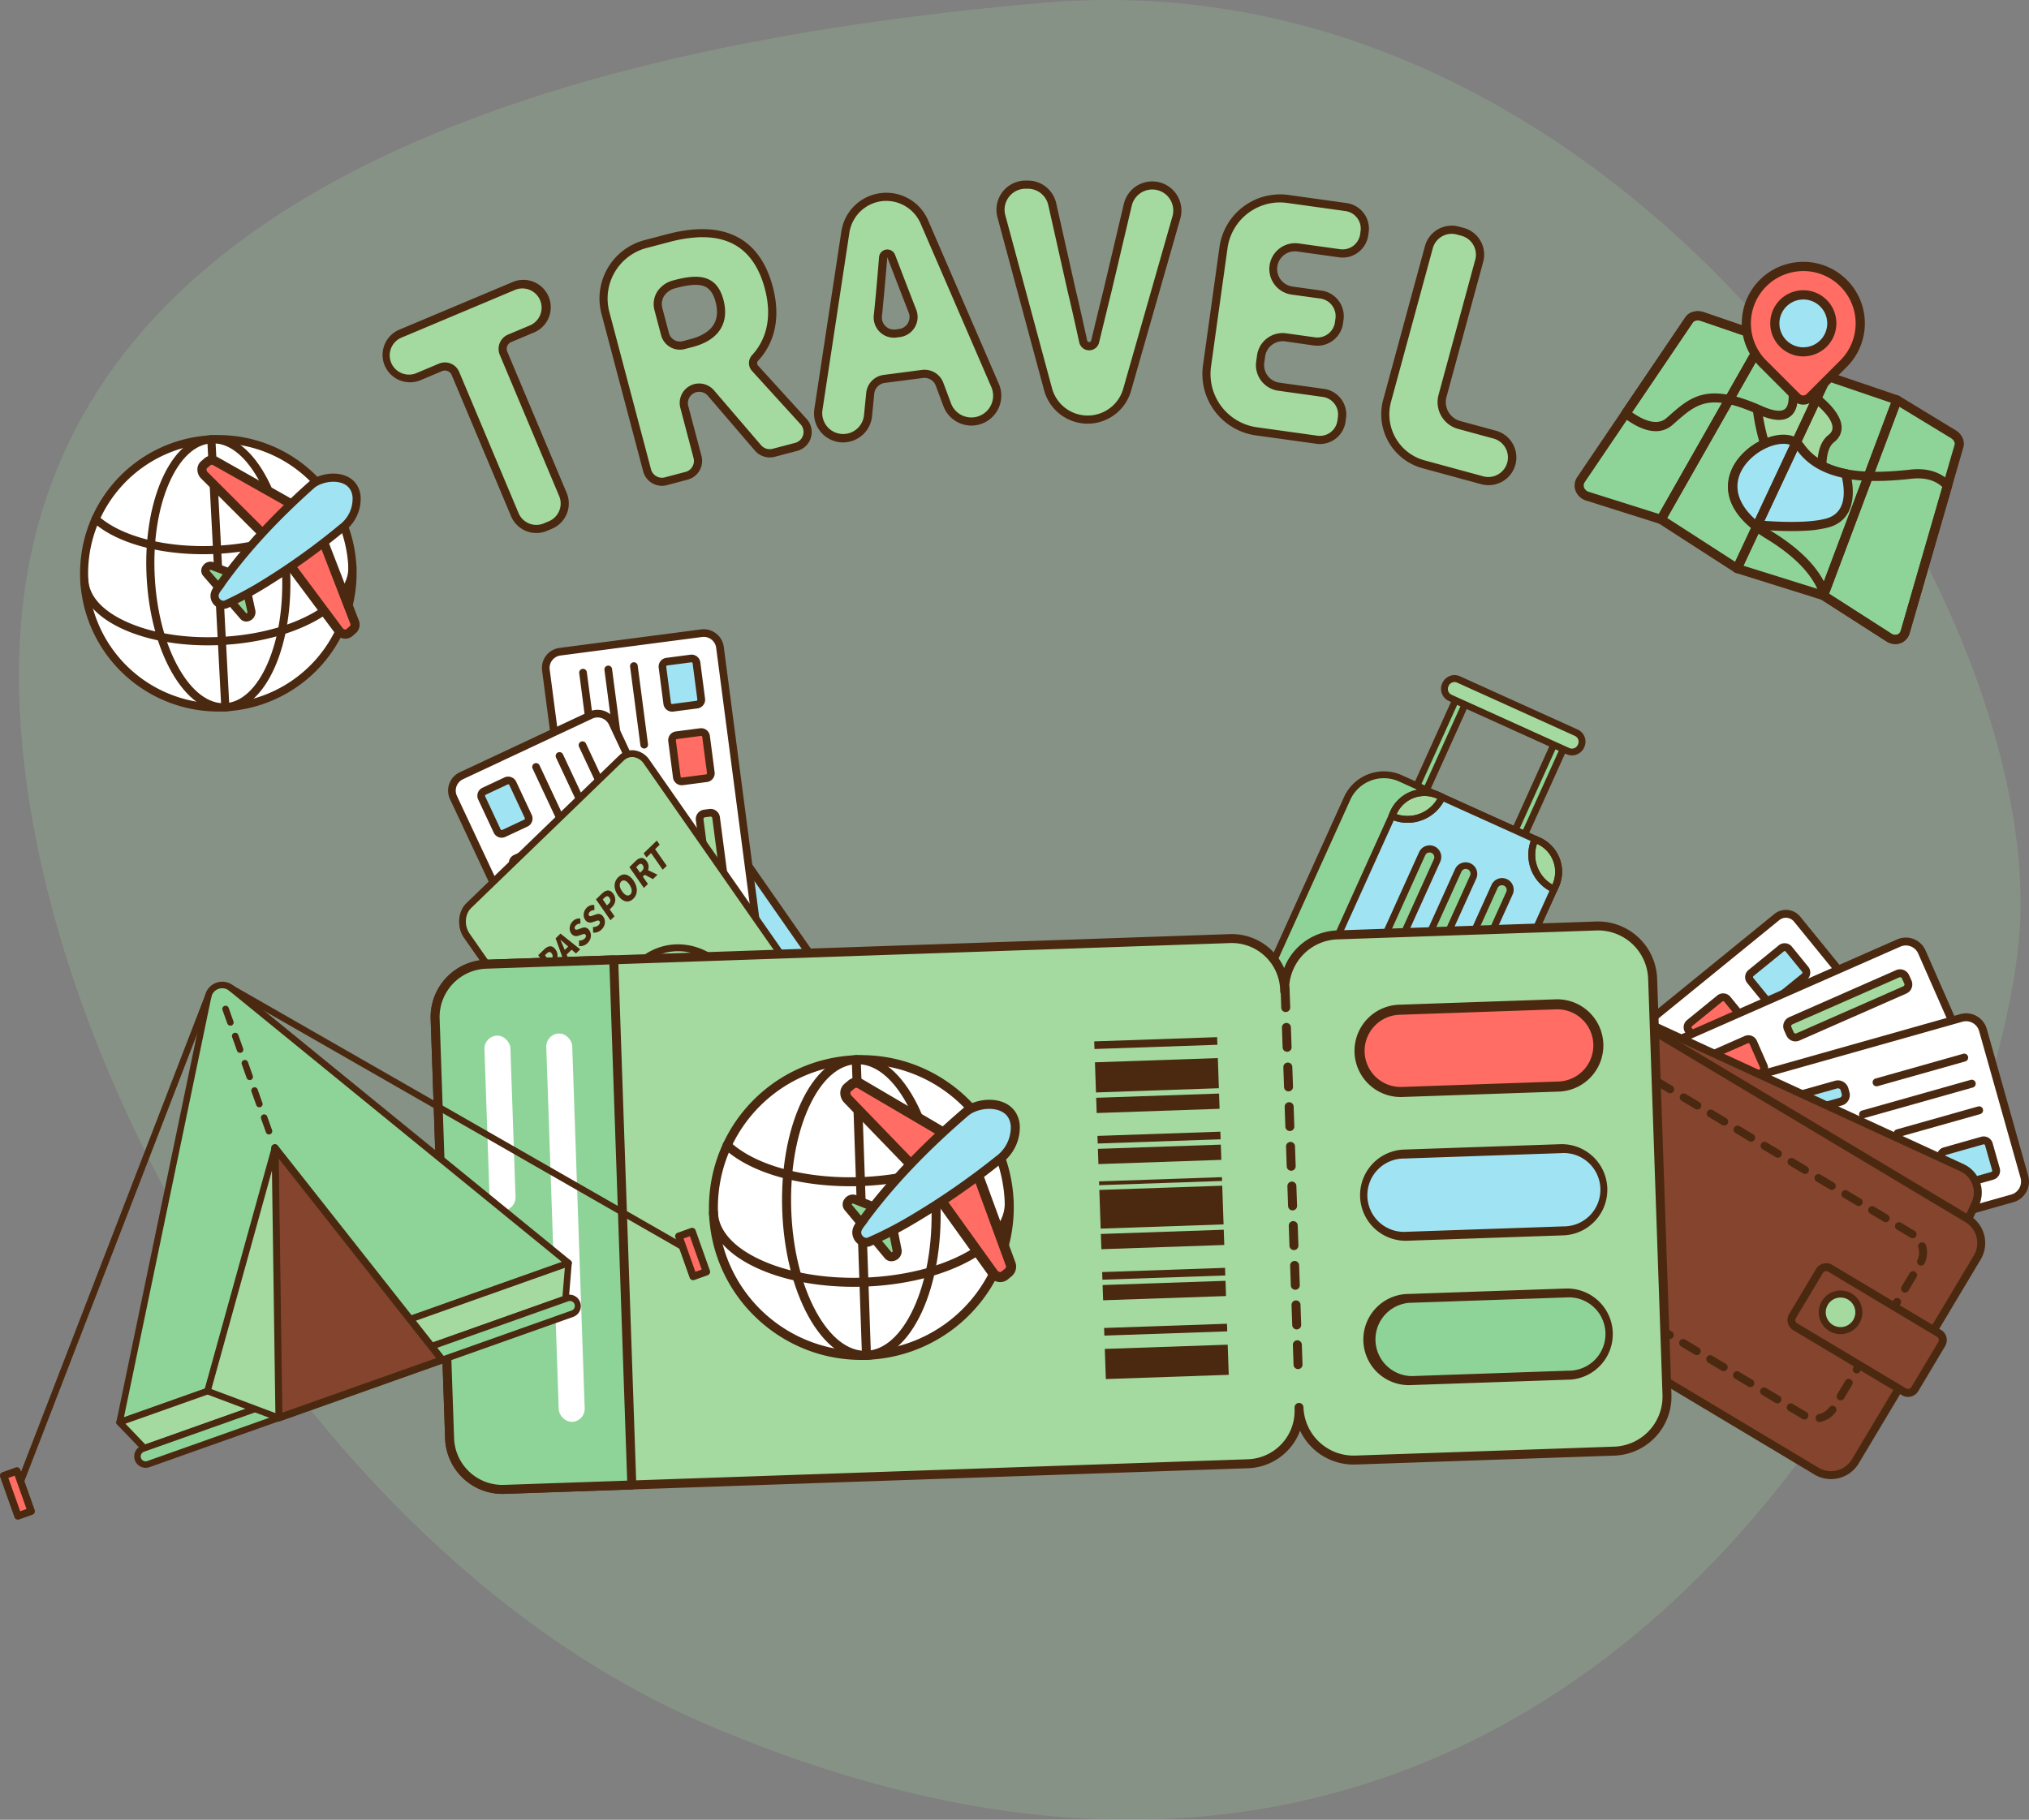<svg xmlns="http://www.w3.org/2000/svg" viewBox="0 0 1714.62 1538.17" width="100%" style="vertical-align: middle; max-width: 100%; width: 100%;"><rect x="0" y="0" width="1714.62" height="1538.17" fill="#808080" stroke="none"/><g><g><g style="opacity:0.2"><path d="M882.61,2.32C1383-40.33,1738.62,515,1705.33,802.07s-379.32,971-1111.57,654C231.63,1299.35-27.54,802,22.19,490.32,73,171.71,441.51,39.91,882.61,2.32Z" fill="rgb(164,218,159)"></path></g><rect x="1390.64" y="810.24" width="191.86" height="158.48" rx="12.21" transform="translate(3201 640.9) rotate(140.86)" fill="rgb(255, 255, 255)"></rect><path d="M1456,1007.66a15.38,15.38,0,0,1-4.06-3.52l-84.63-104a15.58,15.58,0,0,1,2.25-21.89l129.86-105.7a15.55,15.55,0,0,1,21.88,2.24l84.63,104a15.57,15.57,0,0,1-2.24,21.89l-129.87,105.7h0A15.59,15.59,0,0,1,1456,1007.66ZM1513.74,777a8.91,8.91,0,0,0-10.15.74l-129.86,105.7a8.87,8.87,0,0,0-1.28,12.47l84.63,104a8.88,8.88,0,0,0,12.47,1.28l129.86-105.7a8.88,8.88,0,0,0,1.28-12.47l-84.63-104A8.73,8.73,0,0,0,1513.74,777Zm-42.08,226.76h0Z" fill="rgb(74, 41, 16)"></path><rect x="1481.29" y="808.52" width="42" height="30.95" rx="4.5" transform="translate(3187.56 514.7) rotate(140.86)" fill="rgb(160, 228, 243)"></rect><path d="M1492.38,849.65a7.85,7.85,0,0,1-2.05-1.78l-13.85-17a7.83,7.83,0,0,1,1.13-11L1503.2,799a7.85,7.85,0,0,1,11,1.13l13.85,17a7.85,7.85,0,0,1-1.13,11L1501.37,849h0A7.86,7.86,0,0,1,1492.38,849.65Zm6.88-3.24Zm9.48-42.33a1.13,1.13,0,0,0-.47-.16,1.15,1.15,0,0,0-.85.25L1481.83,825a1.14,1.14,0,0,0-.16,1.62l13.85,17a1.17,1.17,0,0,0,1.63.16L1522.73,823a1.15,1.15,0,0,0,.17-1.62l-13.85-17A1,1,0,0,0,1508.74,804.08Z" fill="rgb(74, 41, 16)"></path><rect x="1429.32" y="850.82" width="42" height="30.95" rx="4.5" transform="translate(3121.99 622.61) rotate(140.86)" fill="rgb(255, 109, 100)"></rect><path d="M1440.41,892a8,8,0,0,1-2.05-1.78l-13.85-17a7.85,7.85,0,0,1,1.13-11l25.59-20.83a7.85,7.85,0,0,1,11,1.13l13.86,17a7.85,7.85,0,0,1-1.14,11L1449.4,891.3h0A7.87,7.87,0,0,1,1440.41,892Zm16.37-45.57a1.21,1.21,0,0,0-.48-.16,1.13,1.13,0,0,0-.84.25l-25.59,20.83a1.15,1.15,0,0,0-.17,1.62l13.85,17a1.1,1.1,0,0,0,.78.42,1.15,1.15,0,0,0,.85-.25h0l25.59-20.83a1.16,1.16,0,0,0,.16-1.62l-13.85-17A1.16,1.16,0,0,0,1456.78,846.38Z" fill="rgb(74, 41, 16)"></path><rect x="1308.43" y="920.39" width="108.78" height="14.96" rx="5.04" transform="translate(3005.5 787.18) rotate(140.86)" fill="rgb(164,218,159)"></rect><path d="M1321.77,968.11a8.38,8.38,0,0,1-2.19-1.9l-3.09-3.79a8.4,8.4,0,0,1,1.21-11.79l76.56-62.31a8.37,8.37,0,0,1,11.79,1.21l3.09,3.79a8.4,8.4,0,0,1-1.21,11.79l-76.56,62.31A8.38,8.38,0,0,1,1321.77,968.11Zm78.65-74.74a1.76,1.76,0,0,0-.7-.23,1.66,1.66,0,0,0-1.23.37l-76.56,62.31a1.67,1.67,0,0,0-.61,1.14,1.64,1.64,0,0,0,.37,1.24l3.08,3.79a1.69,1.69,0,0,0,2.38.24h0l76.55-62.31a1.71,1.71,0,0,0,.25-2.38l-3.09-3.79A1.69,1.69,0,0,0,1400.42,893.37Z" fill="rgb(74, 41, 16)"></path><rect x="1364.18" y="982.56" width="144.36" height="14.96" rx="5.8" transform="translate(3175.33 851.15) rotate(140.86)" fill="rgb(160, 228, 243)"></rect><path d="M1381.24,1041.1a9.14,9.14,0,0,1-2.4-2.08l-2.12-2.6a9.16,9.16,0,0,1,1.32-12.87l103-83.81a9.16,9.16,0,0,1,12.87,1.32l2.12,2.6a9.14,9.14,0,0,1-1.32,12.87l-103,83.81a9.14,9.14,0,0,1-10.47.76ZM1488,944.73a2.57,2.57,0,0,0-1-.34,2.49,2.49,0,0,0-1.8.54l-103,83.81a2.39,2.39,0,0,0-.89,1.65,2.44,2.44,0,0,0,.53,1.8l2.12,2.6a2.44,2.44,0,0,0,3.45.36h0l103-83.81a2.45,2.45,0,0,0,.35-3.45l-2.12-2.6A2.27,2.27,0,0,0,1488,944.73Z" fill="rgb(74, 41, 16)"></path><path d="M1487.06,890.56a3.35,3.35,0,0,1-.4-5.47l55.6-45.25a3.34,3.34,0,1,1,4.22,5.19l-55.59,45.25A3.34,3.34,0,0,1,1487.06,890.56Z" fill="rgb(74, 41, 16)"></path><path d="M1483.36,923.68a3.7,3.7,0,0,1-.88-.76,3.35,3.35,0,0,1,.49-4.71L1557,858a3.34,3.34,0,1,1,4.22,5.19l-74,60.26A3.34,3.34,0,0,1,1483.36,923.68Z" fill="rgb(74, 41, 16)"></path><path d="M1512.07,929.88a3.12,3.12,0,0,1-.87-.76,3.34,3.34,0,0,1,.48-4.7l59.8-48.68a3.35,3.35,0,1,1,4.23,5.19l-59.8,48.68A3.35,3.35,0,0,1,1512.07,929.88Z" fill="rgb(74, 41, 16)"></path><rect x="1370.78" y="843.11" width="291.61" height="158.48" rx="14.78" transform="translate(-243.01 688.71) rotate(-23.74)" fill="rgb(255, 255, 255)"></rect><path d="M1413.28,1049.65a18,18,0,0,1-7.27-8.24l-51.91-118a18.13,18.13,0,0,1,9.29-23.89L1603.26,794a18.15,18.15,0,0,1,23.89,9.29l51.91,118a18.13,18.13,0,0,1-9.29,23.89h0L1429.9,1050.7A18.12,18.12,0,0,1,1413.28,1049.65Zm203.16-248.86a11.41,11.41,0,0,0-10.48-.66L1366.09,905.64a11.43,11.43,0,0,0-5.86,15.06l51.91,118a11.44,11.44,0,0,0,15.06,5.86l239.87-105.52h0a11.43,11.43,0,0,0,5.86-15.06L1621,806A11.42,11.42,0,0,0,1616.44,800.79Z" fill="rgb(74, 41, 16)"></path><rect x="1384.48" y="911.1" width="42" height="30.95" rx="4.5" transform="translate(-254.11 644.33) rotate(-23.74)" fill="rgb(160, 228, 243)"></rect><path d="M1390.76,950a7.8,7.8,0,0,1-3.15-3.57l-8.84-20.09a7.86,7.86,0,0,1,4-10.34L1413,902.7a7.85,7.85,0,0,1,10.34,4l8.84,20.1a7.85,7.85,0,0,1-4,10.34h0L1398,950.44A7.84,7.84,0,0,1,1390.76,950Zm26-41.09-.17-.09a1.15,1.15,0,0,0-.88,0l-30.21,13.28a1.16,1.16,0,0,0-.59,1.52l8.84,20.1a1.17,1.17,0,0,0,.64.61,1.2,1.2,0,0,0,.88,0l30.2-13.29a1.15,1.15,0,0,0,.59-1.52l-8.83-20.09A1.1,1.1,0,0,0,1416.75,908.9Zm10.06,25.2h0Z" fill="rgb(74, 41, 16)"></path><rect x="1445.81" y="884.12" width="42" height="30.95" rx="4.5" transform="translate(-238.06 666.74) rotate(-23.74)" fill="rgb(255, 109, 100)"></rect><path d="M1452.09,923a7.89,7.89,0,0,1-3.14-3.57l-8.84-20.09a7.85,7.85,0,0,1,4-10.34l30.2-13.29a7.87,7.87,0,0,1,10.35,4l8.84,20.09a7.86,7.86,0,0,1-4,10.34l-30.2,13.28A7.84,7.84,0,0,1,1452.09,923Zm26-41.09-.18-.09a1.15,1.15,0,0,0-.88,0l-30.2,13.28a1.16,1.16,0,0,0-.61.64,1.11,1.11,0,0,0,0,.88l8.83,20.1a1.17,1.17,0,0,0,1.53.59l30.2-13.29h0a1.16,1.16,0,0,0,.59-1.52l-8.84-20.09A1.14,1.14,0,0,0,1478.09,881.92Z" fill="rgb(74, 41, 16)"></path><rect x="1507.11" y="842.29" width="108.78" height="14.96" rx="5.04" transform="translate(-209.98 700.65) rotate(-23.74)" fill="rgb(164,218,159)"></rect><path d="M1513,879.07a8.42,8.42,0,0,1-3.37-3.81l-2-4.48a8.38,8.38,0,0,1,4.3-11L1602.32,820a8.4,8.4,0,0,1,11,4.3l2,4.47a8.4,8.4,0,0,1-4.3,11l-90.36,39.74A8.37,8.37,0,0,1,1513,879.07Zm93.56-52.85a1.64,1.64,0,0,0-1.54-.1l-90.36,39.74a1.69,1.69,0,0,0-.86,2.23l2,4.47a1.71,1.71,0,0,0,2.23.87l90.35-39.75,1.35,3.06-1.35-3.06a1.69,1.69,0,0,0,.87-2.22l-2-4.48A1.68,1.68,0,0,0,1606.56,826.22Z" fill="rgb(74, 41, 16)"></path><rect x="1511.14" y="936.09" width="144.36" height="14.96" rx="5.8" transform="translate(-245.9 717.38) rotate(-23.74)" fill="rgb(160, 228, 243)"></rect><path d="M1518.53,979.67a9.08,9.08,0,0,1-3.66-4.16l-1.36-3.07a9.18,9.18,0,0,1,4.69-12.06l121.53-53.45a9.15,9.15,0,0,1,12,4.69l1.35,3.07a9.16,9.16,0,0,1-4.69,12.06h0L1526.92,980.2A9.15,9.15,0,0,1,1518.53,979.67Zm126.14-66.47a2.12,2.12,0,0,0-.37-.18,2.41,2.41,0,0,0-1.88,0L1520.9,966.51a2.47,2.47,0,0,0-1.26,3.24l1.35,3.07a2.46,2.46,0,0,0,3.24,1.25l121.52-53.45a2.46,2.46,0,0,0,1.26-3.23l-1.35-3.07A2.4,2.4,0,0,0,1644.67,913.2Zm2.43,10.48h0Z" fill="rgb(74, 41, 16)"></path><path d="M1401,975.31a3.35,3.35,0,0,1,.38-5.94L1467,940.51a3.35,3.35,0,0,1,2.7,6.13l-65.62,28.86A3.32,3.32,0,0,1,1401,975.31Z" fill="rgb(74, 41, 16)"></path><path d="M1410.4,996.69a3.35,3.35,0,0,1,.37-5.94l87.37-38.43a3.35,3.35,0,1,1,2.7,6.13l-87.37,38.43A3.35,3.35,0,0,1,1410.4,996.69Z" fill="rgb(74, 41, 16)"></path><path d="M1419.63,1017.68a3.35,3.35,0,0,1,.37-5.93l70.58-31a3.35,3.35,0,1,1,2.7,6.13l-70.58,31A3.35,3.35,0,0,1,1419.63,1017.68Z" fill="rgb(74, 41, 16)"></path><rect x="1407.08" y="893.01" width="291.61" height="158.48" rx="14.78" transform="translate(3311.47 1486.13) rotate(164.24)" fill="rgb(255, 255, 255)"></rect><path d="M1435,1085.42a18,18,0,0,1-8.14-10.62l-35-124.07a18.14,18.14,0,0,1,12.52-22.37h0l252.19-71.18a18.14,18.14,0,0,1,22.37,12.52l35,124.07a18.13,18.13,0,0,1-12.52,22.37l-252.2,71.18A18,18,0,0,1,1435,1085.42ZM1406.17,934.8a11.45,11.45,0,0,0-7.9,14.11l35,124.07a11.44,11.44,0,0,0,14.1,7.9l252.2-71.18a11.44,11.44,0,0,0,7.9-14.11l-35-124.07a11.45,11.45,0,0,0-14.11-7.9Z" fill="rgb(74, 41, 16)"></path><rect x="1642.49" y="968.02" width="42" height="30.95" rx="4.5" transform="translate(3531.59 1478.16) rotate(164.24)" fill="rgb(160, 228, 243)"></rect><path d="M1646.57,1005.27a7.82,7.82,0,0,1-3.53-4.6l-6-21.12a7.86,7.86,0,0,1,5.42-9.68h0l31.75-9a7.87,7.87,0,0,1,9.69,5.42l6,21.13a7.85,7.85,0,0,1-5.42,9.68l-31.75,9A7.83,7.83,0,0,1,1646.57,1005.27Zm-2.25-29a1.16,1.16,0,0,0-.8,1.42l6,21.12a1.15,1.15,0,0,0,1.42.8l31.75-9a1.16,1.16,0,0,0,.8-1.42l-6-21.13a1.15,1.15,0,0,0-1.43-.79Z" fill="rgb(74, 41, 16)"></path><rect x="1578.01" y="986.22" width="42" height="30.95" rx="4.5" transform="translate(3409.98 1531.4) rotate(164.24)" fill="rgb(255, 109, 100)"></rect><path d="M1582.08,1023.47a7.77,7.77,0,0,1-3.52-4.6l-6-21.12a7.86,7.86,0,0,1,5.43-9.68h0l31.75-9a7.86,7.86,0,0,1,9.68,5.42l6,21.13a7.84,7.84,0,0,1-5.42,9.68l-31.75,9A7.83,7.83,0,0,1,1582.08,1023.47Zm-2.25-29a1.14,1.14,0,0,0-.79,1.42l6,21.13a1.14,1.14,0,0,0,1.42.79l31.76-9a1.15,1.15,0,0,0,.79-1.42l-6-21.13a1.12,1.12,0,0,0-.55-.69,1.09,1.09,0,0,0-.87-.1Z" fill="rgb(74, 41, 16)"></path><rect x="1443.92" y="1030.41" width="108.78" height="14.96" rx="5.04" transform="translate(3222.22 1629.76) rotate(164.24)" fill="rgb(164,218,159)"></rect><path d="M1447.17,1060.84a8.37,8.37,0,0,1-3.76-4.92l-1.33-4.7a8.39,8.39,0,0,1,5.79-10.34h0l95-26.82a8.41,8.41,0,0,1,10.35,5.79l1.32,4.71a8.37,8.37,0,0,1-5.79,10.34l-95,26.81a8.34,8.34,0,0,1-6.37-.75Zm2.52-13.52a1.7,1.7,0,0,0-1,.8,1.65,1.65,0,0,0-.15,1.28l1.32,4.7a1.7,1.7,0,0,0,.8,1,1.65,1.65,0,0,0,1.28.15l95-26.81a1.7,1.7,0,0,0,1-.8,1.67,1.67,0,0,0,.15-1.29l-1.33-4.7a1.68,1.68,0,0,0-2.08-1.16Z" fill="rgb(74, 41, 16)"></path><rect x="1417.55" y="934.5" width="144.36" height="14.96" rx="5.8" transform="translate(3179.31 1443.87) rotate(164.24)" fill="rgb(160, 228, 243)"></rect><path d="M1421.6,969.47a9.07,9.07,0,0,1-4.1-5.37l-.92-3.22a9.14,9.14,0,0,1,6.32-11.29l127.77-36.06a9.16,9.16,0,0,1,11.29,6.31l.91,3.23a9.14,9.14,0,0,1-6.32,11.29l-127.77,36.06a9,9,0,0,1-7-.82Zm132.82-49.25-.07,0a2.42,2.42,0,0,0-1.86-.22L1424.72,956h0a2.45,2.45,0,0,0-1.69,3l.91,3.23a2.45,2.45,0,0,0,3,1.69l127.77-36.06a2.45,2.45,0,0,0,1.7-3l-.91-3.23A2.52,2.52,0,0,0,1554.42,920.22Zm-130.61,32.59h0Z" fill="rgb(74, 41, 16)"></path><path d="M1601.89,960.8a3.29,3.29,0,0,1-1.5-2,3.34,3.34,0,0,1,2.31-4.13l69-19.47a3.35,3.35,0,0,1,1.82,6.44l-69,19.47A3.33,3.33,0,0,1,1601.89,960.8Z" fill="rgb(74, 41, 16)"></path><path d="M1572.67,944.79a3.35,3.35,0,0,1,.81-6.1l91.86-25.93a3.35,3.35,0,0,1,1.82,6.45l-91.86,25.92A3.36,3.36,0,0,1,1572.67,944.79Z" fill="rgb(74, 41, 16)"></path><path d="M1584.1,917.73a3.35,3.35,0,0,1,.81-6.1l74.2-20.94a3.35,3.35,0,0,1,1.82,6.44l-74.2,20.94A3.36,3.36,0,0,1,1584.1,917.73Z" fill="rgb(74, 41, 16)"></path><rect x="1302.4" y="914.12" width="340.09" height="248.55" rx="23.04" transform="translate(569.16 -520.59) rotate(24.72)" fill="rgb(132, 68, 45)"></rect><path d="M1283,1091.5a26.37,26.37,0,0,1-10.37-33.65l84.67-183.92a26.41,26.41,0,0,1,35-12.94l267.07,123a26.41,26.41,0,0,1,12.93,35l-84.67,183.92a26.42,26.42,0,0,1-35,12.93h0l-267.07-123A28.29,28.29,0,0,1,1283,1091.5ZM1658.44,991a18.75,18.75,0,0,0-1.89-1l-267.07-123a19.71,19.71,0,0,0-26.12,9.66l-84.67,183.92a19.68,19.68,0,0,0,9.65,26.12l267.07,123a19.71,19.71,0,0,0,26.12-9.65l84.67-183.92A19.72,19.72,0,0,0,1658.44,991ZM1554,1212.76h0Z" fill="rgb(74, 41, 16)"></path><rect x="1279.53" y="930.92" width="365.75" height="248.55" rx="23.89" transform="translate(749.14 -601.1) rotate(30.89)" fill="rgb(132, 68, 45)"></rect><path d="M1533.33,1246.34,1260.45,1083.1a27.28,27.28,0,0,1-9.39-37.36l103.07-172.29a27.27,27.27,0,0,1,37.36-9.39l272.87,163.24a27.26,27.26,0,0,1,9.39,37.35L1570.68,1237A27.27,27.27,0,0,1,1533.33,1246.34ZM1388.05,869.8a20.56,20.56,0,0,0-28.17,7.08l-103.07,172.3a20.55,20.55,0,0,0,7.08,28.17l272.87,163.24a20.57,20.57,0,0,0,28.18-7.08L1668,1061.22a20.58,20.58,0,0,0-7.08-28.18Z" fill="rgb(74, 41, 16)"></path><rect x="1373.21" y="911.21" width="178.39" height="287.97" rx="17.96" transform="translate(-193.89 1768.46) rotate(-59.11)" fill="rgb(132, 68, 45)"></rect><path d="M1523.12,1199.35l-11.45-6.85a3.35,3.35,0,1,1,3.44-5.74l11.44,6.85a3.34,3.34,0,1,1-3.43,5.74Zm-22.83-13.65-11.38-6.81a3.35,3.35,0,0,1,3.43-5.75l11.39,6.81a3.35,3.35,0,0,1-3.44,5.75Zm-22.76-13.62-11.39-6.81a3.35,3.35,0,0,1,3.44-5.75l11.38,6.81a3.35,3.35,0,0,1-3.43,5.75Zm-22.77-13.62-11.38-6.81a3.35,3.35,0,0,1,3.44-5.74l11.38,6.81a3.35,3.35,0,1,1-3.44,5.74ZM1432,1144.84l-11.38-6.81a3.34,3.34,0,1,1,3.43-5.74l11.39,6.81a3.35,3.35,0,1,1-3.44,5.74Zm-22.76-13.61-11.39-6.81a3.35,3.35,0,0,1,3.44-5.75l11.38,6.81a3.35,3.35,0,1,1-3.43,5.75Zm-22.77-13.62-11.38-6.81a3.35,3.35,0,0,1,3.44-5.75l11.38,6.81a3.35,3.35,0,0,1-3.44,5.75ZM1363.71,1104l-11.38-6.81a3.34,3.34,0,1,1,3.43-5.74l11.39,6.81a3.35,3.35,0,1,1-3.44,5.74ZM1341,1090.37l-11.39-6.81a3.35,3.35,0,0,1,3.44-5.74l11.38,6.81a3.34,3.34,0,1,1-3.43,5.74Zm-22.77-13.62-11.38-6.8a3.35,3.35,0,0,1,3.44-5.75l11.38,6.81a3.35,3.35,0,0,1-3.44,5.74Zm-19.39-17a3.35,3.35,0,0,1-1.48-1.9,21.22,21.22,0,0,1,1.11-15.33,3.35,3.35,0,0,1,6,2.86,14.55,14.55,0,0,0-.76,10.52,3.35,3.35,0,0,1-4.92,3.85Zm237.11,141.73a3.29,3.29,0,0,1-1.56-2.19,3.35,3.35,0,0,1,2.6-4,14.53,14.53,0,0,0,8.86-5.71,3.35,3.35,0,0,1,5.42,3.94,21.28,21.28,0,0,1-12.93,8.33A3.33,3.33,0,0,1,1535.9,1201.49Zm-229.44-166.08a3.35,3.35,0,0,1-1.16-4.59l6.81-11.38a3.35,3.35,0,1,1,5.75,3.43l-6.81,11.39A3.35,3.35,0,0,1,1306.46,1035.41Zm247.2,147.72a3.34,3.34,0,0,1-1.15-4.59l6.8-11.38a3.35,3.35,0,1,1,5.75,3.44l-6.81,11.38A3.35,3.35,0,0,1,1553.66,1183.13Zm-233.58-170.48a3.35,3.35,0,0,1-1.16-4.59l6.81-11.39a3.35,3.35,0,0,1,5.75,3.44l-6.81,11.38A3.35,3.35,0,0,1,1320.08,1012.65Zm247.2,147.72a3.35,3.35,0,0,1-1.16-4.59l6.81-11.38a3.35,3.35,0,0,1,5.75,3.43l-6.81,11.38A3.35,3.35,0,0,1,1567.28,1160.37ZM1333.69,989.88a3.35,3.35,0,0,1-1.15-4.59l6.81-11.38a3.35,3.35,0,0,1,5.74,3.44l-6.8,11.38A3.35,3.35,0,0,1,1333.69,989.88ZM1580.9,1137.6a3.34,3.34,0,0,1-1.16-4.59l6.81-11.38a3.35,3.35,0,1,1,5.74,3.44l-6.8,11.38A3.34,3.34,0,0,1,1580.9,1137.6ZM1347.31,967.12a3.35,3.35,0,0,1-1.15-4.59l6.81-11.38a3.35,3.35,0,1,1,5.74,3.44L1351.9,966A3.35,3.35,0,0,1,1347.31,967.12Zm247.2,147.72a3.35,3.35,0,0,1-1.15-4.59l6.81-11.38a3.35,3.35,0,1,1,5.74,3.44l-6.81,11.38A3.35,3.35,0,0,1,1594.51,1114.84ZM1360.93,944.36a3.34,3.34,0,0,1-1.15-4.59l6.8-11.38a3.35,3.35,0,0,1,5.75,3.43l-6.81,11.38A3.34,3.34,0,0,1,1360.93,944.36Zm247.2,147.72a3.34,3.34,0,0,1-1.15-4.59l6.81-11.38a3.34,3.34,0,1,1,5.74,3.43l-6.81,11.38A3.34,3.34,0,0,1,1608.13,1092.08ZM1374.61,921.64l-.26-.17a3.35,3.35,0,0,1-.73-4.68,21.22,21.22,0,0,1,13-8.3,3.35,3.35,0,1,1,1.34,6.56,14.55,14.55,0,0,0-8.88,5.69A3.35,3.35,0,0,1,1374.61,921.64Zm247.06,147.63a3.35,3.35,0,0,1-1.31-4.3,14.52,14.52,0,0,0,.73-10.51,3.35,3.35,0,1,1,6.4-2,21.24,21.24,0,0,1-1.07,15.34,3.35,3.35,0,0,1-4.46,1.6A2.69,2.69,0,0,1,1621.67,1069.27Zm-7.12-23.1-11.39-6.81a3.35,3.35,0,1,1,3.44-5.74l11.38,6.81a3.34,3.34,0,1,1-3.43,5.74Zm-22.77-13.61-11.38-6.81a3.35,3.35,0,0,1,3.44-5.75l11.38,6.81a3.35,3.35,0,0,1-3.44,5.75ZM1569,1018.94l-11.38-6.81a3.35,3.35,0,0,1,3.43-5.75l11.39,6.81a3.35,3.35,0,0,1-3.44,5.75Zm-22.76-13.62-11.39-6.81a3.35,3.35,0,0,1,3.44-5.74l11.38,6.81a3.34,3.34,0,1,1-3.43,5.74Zm-22.77-13.62-11.38-6.81a3.35,3.35,0,0,1,3.44-5.74l11.38,6.81a3.35,3.35,0,1,1-3.44,5.74Zm-22.76-13.61-11.38-6.81a3.35,3.35,0,0,1,3.43-5.75l11.39,6.81a3.35,3.35,0,0,1-3.44,5.75ZM1478,964.47l-11.39-6.81a3.35,3.35,0,0,1,3.44-5.75l11.38,6.81a3.35,3.35,0,1,1-3.43,5.75Zm-22.77-13.62L1443.82,944a3.35,3.35,0,0,1,3.44-5.74l11.38,6.81a3.35,3.35,0,1,1-3.44,5.74Zm-22.76-13.62-11.38-6.81a3.34,3.34,0,1,1,3.43-5.74l11.39,6.81a3.35,3.35,0,1,1-3.44,5.74Zm-22.76-13.62-11.35-6.78a3.37,3.37,0,0,1-1.17-4.61,3.33,3.33,0,0,1,4.57-1.16l11.38,6.81a3.34,3.34,0,1,1-3.43,5.74Z" fill="rgb(74, 41, 16)"></path><rect x="1517.62" y="1095.47" width="120.44" height="57.56" rx="6.6" transform="translate(800.96 -650.57) rotate(30.89)" fill="rgb(132, 68, 45)"></rect><path d="M1607.35,1179.35l-92-55.06a10,10,0,0,1-3.42-13.64l22.77-38.07a10,10,0,0,1,13.64-3.43l92,55a10,10,0,0,1,3.43,13.64L1621,1175.92A10,10,0,0,1,1607.35,1179.35Zm-62.47-104.46a3.26,3.26,0,0,0-4.46,1.12l-22.78,38.08a3.25,3.25,0,0,0,1.12,4.46l92,55a3.25,3.25,0,0,0,4.46-1.12l22.78-38.07a3.25,3.25,0,0,0-1.12-4.46Z" fill="rgb(74, 41, 16)"></path><circle cx="1555.37" cy="1109.25" r="15.47" fill="rgb(164,218,159)"></circle><path d="M1545.9,1125.07a18.44,18.44,0,1,1,25.29-6.35A18.46,18.46,0,0,1,1545.9,1125.07Zm15.88-26.54a12.49,12.49,0,1,0,4.3,17.13A12.49,12.49,0,0,0,1561.78,1098.53Z" fill="rgb(74, 41, 16)"></path><rect x="458.41" y="681.47" width="228.66" height="329.17" rx="17.35" transform="translate(-380.97 479.62) rotate(-34.89)" fill="rgb(160, 228, 243)"></rect><path d="M748.29,928.25,589.18,1039.19a20.62,20.62,0,0,1-28.67-5.12L392.09,792.52a20.62,20.62,0,0,1,5.11-28.67L556.31,652.91A20.61,20.61,0,0,1,585,658L753.4,899.58A20.62,20.62,0,0,1,748.29,928.25ZM400.92,769.17a14.12,14.12,0,0,0-3.51,19.64l168.42,241.55a14.12,14.12,0,0,0,19.64,3.5L744.58,922.93a14.12,14.12,0,0,0,3.5-19.64L579.66,661.74a14.12,14.12,0,0,0-19.64-3.5Z" fill="rgb(74, 41, 16)"></path><rect x="414.29" y="604.19" width="273" height="148.36" rx="13.83" transform="translate(1151.91 44.17) rotate(82.54)" fill="rgb(255, 255, 255)"></rect><path d="M636.3,806.19a17.07,17.07,0,0,1-7.53,2.91L509.1,824.77A17.1,17.1,0,0,1,490,810.05L458.09,566.8a17.08,17.08,0,0,1,14.72-19.15L592.48,532a17.1,17.1,0,0,1,19.15,14.72L643.49,790A17.12,17.12,0,0,1,636.3,806.19Zm-139.92,3a10.6,10.6,0,0,0,11.88,9.13l119.67-15.67a10.6,10.6,0,0,0,9.12-11.88L605.2,547.54a10.61,10.61,0,0,0-11.87-9.13L473.65,554.08A10.59,10.59,0,0,0,464.53,566Z" fill="rgb(74, 41, 16)"></path><rect x="556.5" y="562.94" width="39.32" height="28.97" rx="4.21" transform="translate(1073.89 -68.83) rotate(82.54)" fill="rgb(160, 228, 243)"></rect><path d="M592.61,597.53a7.36,7.36,0,0,1-3.29,1.27L569,601.47a7.44,7.44,0,0,1-8.36-6.43l-4-30.62a7.46,7.46,0,0,1,6.43-8.37l20.37-2.66a7.46,7.46,0,0,1,8.37,6.42l4,30.63a7.42,7.42,0,0,1-1.48,5.51A7.52,7.52,0,0,1,592.61,597.53Zm-29.19-34.88a.89.89,0,0,0-.22.21.91.91,0,0,0-.19.71l4,30.63h0a.91.91,0,0,0,.37.64,1,1,0,0,0,.71.2l20.38-2.67a1,1,0,0,0,.83-1.09l-4-30.63a.93.93,0,0,0-.37-.64,1,1,0,0,0-.71-.19l-20.38,2.67A.88.88,0,0,0,563.42,562.65Zm.38,32h0Z" fill="rgb(74, 41, 16)"></path><rect x="564.65" y="625.14" width="39.32" height="28.97" rx="4.21" transform="matrix(0.13, 0.99, -0.99, 0.13, 1142.65, -22.78)" fill="rgb(255, 109, 100)"></rect><path d="M600.75,659.73a7.42,7.42,0,0,1-3.28,1.27l-20.38,2.67a7.45,7.45,0,0,1-8.36-6.43l-4-30.62a7.46,7.46,0,0,1,6.42-8.37l20.38-2.67a7.47,7.47,0,0,1,8.36,6.43l4,30.63A7.46,7.46,0,0,1,600.75,659.73Zm-29.19-34.88a1,1,0,0,0-.41.92l4,30.63h0a1,1,0,0,0,.37.64.94.94,0,0,0,.72.19l20.37-2.66a1,1,0,0,0,.84-1.09l-4-30.63a1,1,0,0,0-1.09-.83L572,624.69A.9.9,0,0,0,571.56,624.85Zm.39,32Z" fill="rgb(74, 41, 16)"></path><rect x="553.3" y="730.79" width="101.84" height="14" rx="4.71" transform="translate(1257.32 42.89) rotate(82.54)" fill="rgb(164,218,159)"></rect><path d="M617,789.85a7.94,7.94,0,0,1-3.51,1.35l-4.53.6a8,8,0,0,1-8.93-6.86l-12-91.63a8,8,0,0,1,6.86-8.92l4.54-.6a8,8,0,0,1,8.92,6.86l12,91.63A8,8,0,0,1,617,789.85Zm-21.91-98.78a1.45,1.45,0,0,0-.62,1.4l12,91.63h0a1.46,1.46,0,0,0,1.64,1.26l4.54-.59a1.49,1.49,0,0,0,1.27-1.65l-12-91.63a1.47,1.47,0,0,0-1.65-1.26l-4.54.59A1.39,1.39,0,0,0,595.12,691.07Zm8.16,93.45h0Z" fill="rgb(74, 41, 16)"></path><rect x="446.63" y="725.79" width="135.15" height="14" rx="5.43" transform="translate(1174.03 127.79) rotate(82.54)" fill="rgb(160, 228, 243)"></rect><path d="M528.78,801.32A8.64,8.64,0,0,1,525,802.8l-3.11.41a8.68,8.68,0,0,1-9.73-7.48h0L496,672.5a8.68,8.68,0,0,1,7.48-9.73l3.11-.41a8.69,8.69,0,0,1,9.73,7.48l16.13,123.23A8.66,8.66,0,0,1,528.78,801.32Zm-10.23-6.43a2.2,2.2,0,0,0,2.45,1.89l3.12-.41a2.19,2.19,0,0,0,1.88-2.46L509.86,670.68a2.16,2.16,0,0,0-.83-1.45,2.19,2.19,0,0,0-1.62-.43l-3.11.4a2.2,2.2,0,0,0-1.89,2.46l16.14,123.23Z" fill="rgb(74, 41, 16)"></path><path d="M546.24,632.11a3.25,3.25,0,0,1-5.07-2.24l-8.72-66.54a3.25,3.25,0,0,1,6.44-.85L547.6,629A3.25,3.25,0,0,1,546.24,632.11Z" fill="rgb(74, 41, 16)"></path><path d="M527.45,657a3.24,3.24,0,0,1-5.07-2.24l-11.61-88.61a3.25,3.25,0,0,1,6.44-.84l11.6,88.61A3.25,3.25,0,0,1,527.45,657Z" fill="rgb(74, 41, 16)"></path><path d="M503.92,642.77a3.15,3.15,0,0,1-1.43.55,3.26,3.26,0,0,1-3.64-2.79L489.48,569a3.24,3.24,0,1,1,6.43-.84l9.38,71.57A3.24,3.24,0,0,1,503.92,642.77Z" fill="rgb(74, 41, 16)"></path><rect x="365.94" y="679.52" width="273" height="148.36" rx="13.83" transform="translate(971.59 -21.16) rotate(64.88)" fill="rgb(255, 255, 255)"></rect><path d="M619,853.14a16.9,16.9,0,0,1-2.55,1.47L507.12,905.84a17.08,17.08,0,0,1-22.71-8.21L380.27,675.5a17.09,17.09,0,0,1,8.21-22.71l109.28-51.23a17.1,17.1,0,0,1,22.72,8.21L624.61,831.9h0A17.08,17.08,0,0,1,619,853.14ZM389.67,659.57a10.6,10.6,0,0,0-3.53,13.18L490.28,894.88A10.61,10.61,0,0,0,504.37,900l109.28-51.23a10.6,10.6,0,0,0,5.09-14.09h0L514.6,612.52a10.6,10.6,0,0,0-14.08-5.09L391.24,658.66A10.54,10.54,0,0,0,389.67,659.57Z" fill="rgb(74, 41, 16)"></path><rect x="407.05" y="667.81" width="39.32" height="28.97" rx="4.21" transform="translate(863.35 6.32) rotate(64.88)" fill="rgb(160, 228, 243)"></rect><path d="M446.85,698a7.72,7.72,0,0,1-1.12.64l-18.6,8.72a7.46,7.46,0,0,1-9.92-3.58l-13.11-28a7.47,7.47,0,0,1,3.58-9.92l18.61-8.72a7.46,7.46,0,0,1,9.92,3.59l13.11,28h0a7.47,7.47,0,0,1-2.47,9.28Zm-36.56-26.15a1,1,0,0,0-.32,1.21l13.11,28a1,1,0,0,0,1.29.47L443,692.8a1,1,0,0,0,.5-.55,1,1,0,0,0,0-.74l-13.11-28a.92.92,0,0,0-.55-.5,1,1,0,0,0-.74,0l-18.6,8.73A.53.53,0,0,0,410.29,671.88Zm36.09,18.25h0Z" fill="rgb(74, 41, 16)"></path><rect x="433.68" y="724.61" width="39.32" height="28.97" rx="4.21" transform="translate(930.1 14.89) rotate(64.88)" fill="rgb(255, 109, 100)"></rect><path d="M473.47,754.83a7.62,7.62,0,0,1-1.11.64l-18.61,8.72a7.45,7.45,0,0,1-9.91-3.59l-13.12-28a7.46,7.46,0,0,1,3.59-9.92L452.92,714a7.45,7.45,0,0,1,9.91,3.58l13.12,28h0a7.47,7.47,0,0,1-2.48,9.28Zm-36.55-26.15a.94.94,0,0,0-.35.46.92.92,0,0,0,0,.74l13.11,28a1,1,0,0,0,1.29.47l18.61-8.73a.95.95,0,0,0,.46-1.28l-13.11-28a1,1,0,0,0-1.29-.47l-18.61,8.72ZM473,746.93h0Z" fill="rgb(74, 41, 16)"></path><rect x="438.49" y="825.54" width="101.84" height="14" rx="4.71" transform="translate(1035.47 36.01) rotate(64.88)" fill="rgb(164,218,159)"></rect><path d="M515.66,879.92a8.21,8.21,0,0,1-1.19.69l-4.14,1.94a8,8,0,0,1-10.58-3.83l-39.23-83.67a8,8,0,0,1,3.83-10.58l4.14-1.94a8,8,0,0,1,10.58,3.83L518.3,870h0a7.92,7.92,0,0,1,.28,6.08A7.81,7.81,0,0,1,515.66,879.92Zm-48.78-89.45a1.49,1.49,0,0,0-.53.7,1.44,1.44,0,0,0,0,1.13L505.62,876a1.48,1.48,0,0,0,.84.76,1.46,1.46,0,0,0,1.12-.05l4.14-1.94a1.47,1.47,0,0,0,.71-2L473.2,789.11a1.48,1.48,0,0,0-2-.71l-4.14,1.94Zm48.48,80.93h0Z" fill="rgb(74, 41, 16)"></path><rect x="494.99" y="772.85" width="135.15" height="14" rx="5.43" transform="translate(1029.87 -60.55) rotate(64.88)" fill="rgb(160, 228, 243)"></rect><path d="M595.34,842.56a8.16,8.16,0,0,1-1.29.74l-2.85,1.34a8.68,8.68,0,0,1-11.53-4.17L526.91,727.93a8.68,8.68,0,0,1,4.17-11.53l2.85-1.34a8.68,8.68,0,0,1,11.53,4.18l52.76,112.53h0a8.69,8.69,0,0,1-2.88,10.79Zm-61.83-120.1a2.19,2.19,0,0,0-.72,2.72l52.75,112.53a2.19,2.19,0,0,0,1.24,1.13,2.15,2.15,0,0,0,1.67-.08l2.84-1.33a2.2,2.2,0,0,0,1.06-2.91L539.59,722a2.19,2.19,0,0,0-2.91-1l-2.84,1.33A2.59,2.59,0,0,0,533.51,722.46Zm61.77,110.69h0Z" fill="rgb(74, 41, 16)"></path><path d="M483.35,711.68a3.77,3.77,0,0,1-.48.28,3.24,3.24,0,0,1-4.31-1.56l-28.49-60.77a3.24,3.24,0,0,1,5.87-2.75l28.49,60.76A3.25,3.25,0,0,1,483.35,711.68Z" fill="rgb(74, 41, 16)"></path><path d="M512.6,722.55a3.27,3.27,0,0,1-.49.27,3.23,3.23,0,0,1-4.31-1.56l-37.93-80.91a3.24,3.24,0,0,1,5.87-2.75l37.93,80.91A3.25,3.25,0,0,1,512.6,722.55Z" fill="rgb(74, 41, 16)"></path><path d="M524.75,697.88a3.27,3.27,0,0,1-.49.27,3.23,3.23,0,0,1-4.31-1.56l-30.64-65.35a3.24,3.24,0,1,1,5.87-2.76l30.64,65.36A3.25,3.25,0,0,1,524.75,697.88Z" fill="rgb(74, 41, 16)"></path><path d="M713.3,910.87l-128.92,124.6c-6.37,6.16-16,4.78-21.45-3.08L394.51,790.84c-5.48-7.86-4.76-19.23,1.61-25.38L525,640.86c6.36-6.16,16-4.78,21.45,3.08L714.91,885.49C720.39,893.35,719.67,904.71,713.3,910.87Z" fill="rgb(164,218,159)"></path><path d="M584.23,1039.33a15.73,15.73,0,0,1-10.59,2.8,18.37,18.37,0,0,1-13.08-8.09L392.14,792.48c-6.24-9-5.36-22,2-29.1L523,638.78a16,16,0,0,1,12.75-4.58,18.37,18.37,0,0,1,13.08,8.09L717.28,883.84c6.24,9,5.36,22-2,29.1L586.39,1037.55A18.88,18.88,0,0,1,584.23,1039.33ZM528.47,641.75a11.34,11.34,0,0,0-1.43,1.18L398.12,767.53c-5.38,5.21-5.94,14.92-1.25,21.66l168.42,241.55a12.64,12.64,0,0,0,8.91,5.65,10.23,10.23,0,0,0,8.18-3L711.3,908.8h0c5.38-5.21,5.94-14.92,1.25-21.66L544.12,645.59a12.63,12.63,0,0,0-8.9-5.65A10,10,0,0,0,528.47,641.75Z" fill="rgb(74, 41, 16)"></path><path d="M607.45,928.85a50.52,50.52,0,0,1-34.07,9c-16.53-1.61-32.16-11.34-42.88-26.71-21.07-30.23-18.23-74.13,6.33-97.87,11.41-11,26-16.3,41.09-14.83,16.53,1.6,32.15,11.34,42.87,26.71,21.07,30.22,18.23,74.12-6.33,97.86A57.57,57.57,0,0,1,607.45,928.85ZM547.12,812.29a51.67,51.67,0,0,0-6.28,5.18c-22.61,21.86-25.13,62.42-5.61,90.42,9.75,14,23.86,22.83,38.7,24.27,13.37,1.3,26.34-3.41,36.52-13.25,22.62-21.85,25.13-62.41,5.61-90.41-9.75-14-23.86-22.83-38.7-24.27A44.79,44.79,0,0,0,547.12,812.29Z" fill="rgb(74, 41, 16)"></path><path d="M612.4,924.76a18.78,18.78,0,0,1-12.77,3c-14.63-1.42-33-15.62-47.94-37-21.43-30.73-28-64.73-14.86-77.39,3.77-3.64,8.9-5.26,14.84-4.68,14.63,1.42,33,15.61,47.93,37,21.43,30.74,28,64.73,14.86,77.39A16.6,16.6,0,0,1,612.4,924.76ZM542.2,816.35a12.07,12.07,0,0,0-1.36,1.12c-10.75,10.39-3.61,42.42,15.58,69.94,13.79,19.77,31,33.35,43.76,34.6,4.27.41,7.72-.63,10.27-3.1,10.75-10.38,3.61-42.41-15.58-69.94-13.78-19.77-31-33.35-43.76-34.59A13,13,0,0,0,542.2,816.35Z" fill="rgb(74, 41, 16)"></path><path d="M583.26,907.63c-12.75,8.89-26,13.53-36.57,12.5-7-.68-12.58-3.77-16.19-8.94a2.88,2.88,0,1,1,4.73-3.3c2.65,3.79,6.69,6,12,6.5,12.67,1.23,29.9-7,45-21.62,22.23-21.49,33.15-50.92,23.84-64.27a2.88,2.88,0,1,1,4.73-3.3c11.21,16.07.42,47.57-24.56,71.71A104.93,104.93,0,0,1,583.26,907.63Z" fill="rgb(74, 41, 16)"></path><path d="M558.14,871.8c-13.23,9.22-26.86,13.79-37.7,12.27a2.88,2.88,0,1,1,.8-5.71c12.57,1.77,30.6-6.67,45.94-21.5s25.84-33.75,27.08-49.05a2.88,2.88,0,1,1,5.74.46c-1.34,16.65-12.38,36.85-28.81,52.73A106.8,106.8,0,0,1,558.14,871.8Z" fill="rgb(74, 41, 16)"></path><path d="M614.11,923.35a2.89,2.89,0,0,1-4-.71L536.47,817.05a2.88,2.88,0,1,1,4.73-3.3l73.62,105.59A2.88,2.88,0,0,1,614.11,923.35Z" fill="rgb(74, 41, 16)"></path><path d="M454.82,807.37l5-4.84c3.14-3,6.68-4.16,9.72.19,2.92,4.18,1.58,8.57-1.43,11.48l-1.67,1.61,4.07,5.84L467.08,825ZM465.61,811a3.58,3.58,0,0,0,.59-5.09c-1.23-1.77-2.58-1.5-4.23.09l-1.4,1.36,3.55,5.08Z" fill="rgb(74, 41, 16)"></path><path d="M483.06,802.75l-4.21,4.07,2,4.84L477.36,815l-7.84-21.87,4.1-4,16.69,13.31-3.6,3.49Zm-2.92-2.64-1.35-1.19c-1.6-1.38-3.43-3.13-5.07-4.56l-.08.07c.94,2.18,2,4.61,2.85,6.71l.73,1.79Z" fill="rgb(74, 41, 16)"></path><path d="M489.37,799.74l-.09-4.78A6.49,6.49,0,0,0,494,793.4c1.27-1.22,1.45-2.38.79-3.33s-1.73-.59-3.4,0l-2.48.81a5.11,5.11,0,0,1-6.26-2c-2.06-2.95-1.56-7.39,1.47-10.32a7.52,7.52,0,0,1,6.25-2.16l.14,4.29a5.33,5.33,0,0,0-3.87,1.49c-1.05,1-1.34,2.17-.68,3.11s1.84.48,3.53-.12l2.39-.85c2.38-.83,4.45-.38,6.19,2.1,2,2.93,1.84,7.44-1.61,10.77A9.07,9.07,0,0,1,489.37,799.74Z" fill="rgb(74, 41, 16)"></path><path d="M501.2,788.31l-.09-4.78a6.5,6.5,0,0,0,4.72-1.56c1.26-1.22,1.44-2.38.78-3.33s-1.72-.59-3.39,0l-2.48.81a5.11,5.11,0,0,1-6.26-2c-2.06-3-1.56-7.4,1.46-10.33a7.57,7.57,0,0,1,6.26-2.16l.14,4.3a5.28,5.28,0,0,0-3.87,1.48c-1.06,1-1.35,2.17-.69,3.12s1.84.47,3.54-.13l2.39-.85c2.37-.83,4.45-.38,6.18,2.1,2.05,2.93,1.85,7.44-1.6,10.77A9.09,9.09,0,0,1,501.2,788.31Z" fill="rgb(74, 41, 16)"></path><path d="M503.61,760.21l5-4.84c3.15-3,6.69-4.16,9.72.19,2.92,4.18,1.58,8.57-1.43,11.47l-1.66,1.61,4.07,5.85-3.43,3.31Zm10.8,3.65a3.59,3.59,0,0,0,.59-5.08c-1.24-1.77-2.59-1.5-4.24.09l-1.39,1.36,3.54,5.08Z" fill="rgb(74, 41, 16)"></path><path d="M522.19,756.81c-4-5.77-3.65-11.59.24-15.35s8.83-3,12.83,2.72,3.79,11.78-.1,15.54S526.22,762.58,522.19,756.81Zm9.59-9.26c-2.38-3.4-4.95-4.28-6.83-2.47s-1.62,4.94.75,8.34,5,4.47,6.92,2.66S534.17,751,531.78,747.55Z" fill="rgb(74, 41, 16)"></path><path d="M551.81,743.07l-6.94-3.66L543.22,741l4.32,6.2-3.43,3.32-12.27-17.6,5.23-5.06c3-2.94,6.47-4.11,9.44.15a7.71,7.71,0,0,1,1.09,7.45l8,3.91Zm-10.92-5.4,1.54-1.48c1.63-1.58,1.88-3.28.72-4.94s-2.39-1.37-4,.21l-1.53,1.48Z" fill="rgb(74, 41, 16)"></path><path d="M550.19,721.05l-3.85,3.72-2.44-3.5,11.15-10.78,2.44,3.5-3.87,3.74,9.83,14.1L560,735.14Z" fill="rgb(74, 41, 16)"></path><rect x="1296.32" y="627.76" width="8.84" height="79.3" transform="translate(390.59 -476.7) rotate(24.33)" fill="rgb(142, 212, 152)"></rect><path d="M1287.23,708l-8-3.64a2.91,2.91,0,0,1-1.45-3.85l32.67-72.26a2.92,2.92,0,0,1,3.85-1.45l8,3.65a2.9,2.9,0,0,1,1.45,3.84l-32.68,72.26A2.9,2.9,0,0,1,1287.23,708Zm-3-7.74,2.76,1.25,30.28-67-2.76-1.25Z" fill="rgb(74, 41, 16)"></path><rect x="1213.26" y="590.2" width="8.84" height="79.3" transform="translate(367.73 -445.81) rotate(24.33)" fill="rgb(142, 212, 152)"></rect><path d="M1204.17,670.44l-8.05-3.64a2.89,2.89,0,0,1-1.45-3.84l32.68-72.26a2.9,2.9,0,0,1,3.84-1.45l8,3.64a2.91,2.91,0,0,1,1.45,3.85L1208,669A2.89,2.89,0,0,1,1204.17,670.44Zm-3-7.73,2.76,1.24,30.28-67-2.76-1.25Z" fill="rgb(74, 41, 16)"></path><rect x="1215.89" y="596.04" width="125.78" height="17.09" rx="8.31" transform="translate(362.74 -473.23) rotate(24.33)" fill="rgb(164,218,159)"></rect><path d="M1323.79,637.5l-99.46-45a11.25,11.25,0,0,1-5.6-14.85l.2-.42a11.22,11.22,0,0,1,14.84-5.6l99.45,45a11.22,11.22,0,0,1,5.6,14.84l-.19.43A11.23,11.23,0,0,1,1323.79,637.5ZM1231.37,577a5.41,5.41,0,0,0-7.15,2.7l-.19.43a5.41,5.41,0,0,0,2.7,7.15l99.45,45a5.4,5.4,0,0,0,7.15-2.7l.2-.42a5.41,5.41,0,0,0-2.7-7.16Z" fill="rgb(74, 41, 16)"></path><path d="M1197.28,911h0l-96.83-43.79h0l-19.84-9-1.68,15.9a2.86,2.86,0,0,0,1.78,2.62l1,.43,4.81,2.18,110.89,50.15,2.89,1.3,2.88,1.31a2.85,2.85,0,0,0,3.14-.39L1217.11,920Z" fill="rgb(142, 212, 152)"></path><path d="M1201.94,934.79l-122.42-55.36a5.77,5.77,0,0,1-3.48-5.57l1.69-15.91a2.87,2.87,0,0,1,1.44-2.21,2.93,2.93,0,0,1,2.64-.13l136.5,61.74a2.9,2.9,0,0,1,1.65,2.06,2.93,2.93,0,0,1-.71,2.55l-10.83,11.77A5.76,5.76,0,0,1,1201.94,934.79ZM1081.86,874.1a.09.09,0,0,0,.05,0l122.43,55.37.06,0,7.85-8.54-129.17-58.42Z" fill="rgb(74, 41, 16)"></path><rect x="1097.62" y="673.2" width="190.88" height="224.95" rx="34.04" transform="translate(429.75 -421.82) rotate(24.33)" fill="rgb(142, 212, 152)"></rect><path d="M1201.47,916.1l-111.9-50.6a37,37,0,0,1-18.44-48.88l64.65-142.94a37,37,0,0,1,48.87-18.44l111.91,50.61A37,37,0,0,1,1315,754.73l-64.64,142.94A37,37,0,0,1,1201.47,916.1Zm-19.21-255.56a31.15,31.15,0,0,0-41.19,15.53L1076.42,819a31.18,31.18,0,0,0,15.54,41.2l111.9,50.6a31.16,31.16,0,0,0,41.2-15.54l64.64-142.93a31.18,31.18,0,0,0-15.54-41.2Z" fill="rgb(74, 41, 16)"></path><rect x="1136.45" y="681.57" width="150.25" height="224.95" rx="28.71" transform="translate(434.85 -428.7) rotate(24.33)" fill="rgb(160, 228, 243)"></rect><path d="M1206.32,918.3l-84.58-38.25A31.66,31.66,0,0,1,1106,838.21l69-152.64a31.66,31.66,0,0,1,41.84-15.78L1301.41,708a31.67,31.67,0,0,1,15.78,41.84l-69,152.64A31.65,31.65,0,0,1,1206.32,918.3Zm8.11-243.21A25.83,25.83,0,0,0,1180.28,688l-69,152.63a25.84,25.84,0,0,0,12.88,34.15L1208.71,913a25.84,25.84,0,0,0,34.15-12.89l69-152.63A25.83,25.83,0,0,0,1299,713.34Z" fill="rgb(74, 41, 16)"></path><path d="M1204.56,914.32l3,1.33a28.71,28.71,0,0,0,38-14.33l1.33-3A32,32,0,0,0,1204.56,914.32Zm-94.62-77.87-1.33,3a28.7,28.7,0,0,0,14.33,38l3,1.34A32,32,0,0,0,1109.94,836.45Zm190.27-125.76-3-1.34a32,32,0,0,0,15.94,42.29l1.34-3A28.71,28.71,0,0,0,1300.21,710.69Zm-122.57-23.92-1.34,3a32,32,0,0,0,42.28-16l-2.95-1.33A28.7,28.7,0,0,0,1177.64,686.77Z" fill="rgb(164,218,159)"></path><path d="M1206.32,918.3l-3-1.34a2.89,2.89,0,0,1-1.45-3.84,34.9,34.9,0,0,1,46.12-17.4,2.9,2.9,0,0,1,1.45,3.84l-1.34,3A31.65,31.65,0,0,1,1206.32,918.3Zm2.22-5.37.17.08a25.84,25.84,0,0,0,34.15-12.89l.08-.17A29.09,29.09,0,0,0,1208.54,912.93Zm-83.85-31.55-3-1.33A31.66,31.66,0,0,1,1106,838.21l1.33-3a2.92,2.92,0,0,1,3.85-1.45,34.9,34.9,0,0,1,17.4,46.12A2.92,2.92,0,0,1,1124.69,881.38Zm-13.36-41-.08.17a25.84,25.84,0,0,0,12.88,34.15l.18.08A29.09,29.09,0,0,0,1111.33,840.43ZM1312,754.28a34.89,34.89,0,0,1-17.4-46.12,2.9,2.9,0,0,1,3.84-1.45l3,1.33a31.67,31.67,0,0,1,15.78,41.84l-1.34,3A2.89,2.89,0,0,1,1312,754.28Zm-13.17-41a29.09,29.09,0,0,0,13,34.4l.08-.17A25.83,25.83,0,0,0,1299,713.34ZM1175.1,692.37a2.9,2.9,0,0,1-1.45-3.84l1.34-3a31.66,31.66,0,0,1,41.84-15.78l3,1.34a2.9,2.9,0,0,1,1.45,3.84A34.91,34.91,0,0,1,1175.1,692.37Zm39.33-17.28A25.83,25.83,0,0,0,1180.28,688l-.08.17a29.09,29.09,0,0,0,34.41-13Z" fill="rgb(74, 41, 16)"></path><path d="M1206.32,918.3l-3-1.34a2.89,2.89,0,0,1-1.45-3.84,34.9,34.9,0,0,1,46.12-17.4,2.9,2.9,0,0,1,1.45,3.84l-1.34,3A31.65,31.65,0,0,1,1206.32,918.3Zm2.22-5.37.17.08a25.84,25.84,0,0,0,34.15-12.89l.08-.17A29.09,29.09,0,0,0,1208.54,912.93Zm-83.85-31.55-3-1.33A31.66,31.66,0,0,1,1106,838.21l1.33-3a2.92,2.92,0,0,1,3.85-1.45,34.9,34.9,0,0,1,17.4,46.12A2.92,2.92,0,0,1,1124.69,881.38Zm-13.36-41-.08.17a25.84,25.84,0,0,0,12.88,34.15l.18.08A29.09,29.09,0,0,0,1111.33,840.43ZM1312,754.28a34.89,34.89,0,0,1-17.4-46.12,2.9,2.9,0,0,1,3.84-1.45l3,1.33a31.67,31.67,0,0,1,15.78,41.84l-1.34,3A2.89,2.89,0,0,1,1312,754.28Zm-13.17-41a29.09,29.09,0,0,0,13,34.4l.08-.17A25.83,25.83,0,0,0,1299,713.34ZM1175.1,692.37a2.9,2.9,0,0,1-1.45-3.84l1.34-3a31.66,31.66,0,0,1,41.84-15.78l3,1.34a2.9,2.9,0,0,1,1.45,3.84A34.91,34.91,0,0,1,1175.1,692.37Zm39.33-17.28A25.83,25.83,0,0,0,1180.28,688l-.08.17a29.09,29.09,0,0,0,34.41-13Z" fill="rgb(74, 41, 16)"></path><rect x="1235.72" y="739.6" width="13.83" height="142.89" rx="6.91" transform="translate(444.61 -439.99) rotate(24.33)" fill="rgb(142, 212, 152)"></rect><path d="M1212,878.79a9.83,9.83,0,0,1-4.9-13l53.18-117.6a9.82,9.82,0,1,1,17.89,8.09L1225,873.89A9.83,9.83,0,0,1,1212,878.79Zm58.88-130.2a4,4,0,0,0-5.31,2l-53.18,117.59a4,4,0,0,0,7.31,3.31l53.18-117.6A4,4,0,0,0,1270.88,748.59Z" fill="rgb(74, 41, 16)"></path><rect x="1205.13" y="725.77" width="13.83" height="142.89" rx="6.91" transform="translate(436.19 -428.62) rotate(24.33)" fill="rgb(142, 212, 152)"></rect><path d="M1181.41,865a9.83,9.83,0,0,1-4.9-13l53.18-117.59a9.82,9.82,0,0,1,17.89,8.09L1194.4,860.05A9.82,9.82,0,0,1,1181.41,865Zm58.88-130.19a4,4,0,0,0-5.31,2l-53.18,117.6a4,4,0,1,0,7.3,3.3l53.19-117.6A4,4,0,0,0,1240.29,734.76Z" fill="rgb(74, 41, 16)"></path><rect x="1174.54" y="711.93" width="13.83" height="142.89" rx="6.91" transform="translate(427.77 -417.24) rotate(24.33)" fill="rgb(142, 212, 152)"></rect><path d="M1150.82,851.12a9.82,9.82,0,0,1-4.9-13l53.18-117.6a9.82,9.82,0,1,1,17.89,8.09l-53.18,117.6A9.83,9.83,0,0,1,1150.82,851.12Zm58.88-130.2a4,4,0,0,0-5.31,2l-53.18,117.59a4,4,0,1,0,7.3,3.31l53.19-117.6A4,4,0,0,0,1209.7,720.92Z" fill="rgb(74, 41, 16)"></path><circle cx="1078.97" cy="883.81" r="17.3" fill="rgb(164,218,159)"></circle><path d="M1070.64,902.22a20.2,20.2,0,1,1,26.74-10.08A20.22,20.22,0,0,1,1070.64,902.22Zm14.26-31.52a14.39,14.39,0,1,0,7.19,19A14.41,14.41,0,0,0,1084.9,870.7Z" fill="rgb(74, 41, 16)"></path><circle cx="1078.97" cy="883.81" r="5.5" fill="rgb(164,218,159)"></circle><path d="M1075.5,891.47a8.41,8.41,0,1,1,11.13-4.19A8.41,8.41,0,0,1,1075.5,891.47Zm4.54-10a2.6,2.6,0,1,0,1.3,3.45A2.61,2.61,0,0,0,1080,881.44Z" fill="rgb(74, 41, 16)"></path><circle cx="1200.53" cy="938.79" r="17.3" fill="rgb(164,218,159)"></circle><path d="M1192.21,957.2a20.2,20.2,0,1,1,26.73-10.08A20.21,20.21,0,0,1,1192.21,957.2Zm14.26-31.53a14.4,14.4,0,1,0,7.18,19.05A14.42,14.42,0,0,0,1206.47,925.67Z" fill="rgb(74, 41, 16)"></path><circle cx="1200.53" cy="938.79" r="5.5" fill="rgb(164,218,159)"></circle><path d="M1197.07,946.45a8.41,8.41,0,1,1,11.13-4.19A8.41,8.41,0,0,1,1197.07,946.45Zm4.54-10a2.6,2.6,0,1,0,1.29,3.44A2.61,2.61,0,0,0,1201.61,936.42Z" fill="rgb(74, 41, 16)"></path><path d="M1348.91,782.69l-218.82,7.54a46.1,46.1,0,0,0-44.49,47.66l0-1.45a44.65,44.65,0,0,0-46.16-43.09L410.81,815a44.64,44.64,0,0,0-43.08,46.15l12.21,354.64a44.65,44.65,0,0,0,46.16,43.08l628.58-21.65a44.66,44.66,0,0,0,43.09-46.16l0-1.45a46.1,46.1,0,0,0,47.66,44.49l218.81-7.54a46.1,46.1,0,0,0,44.49-47.66l-12.11-351.73A46.11,46.11,0,0,0,1348.91,782.69Z" fill="rgb(164,218,159)"></path><path d="M1364.33,1230.36l-218.82,7.54a50,50,0,0,1-46.87-28.65,48.52,48.52,0,0,1-43.83,31.77l-628.58,21.65a48.5,48.5,0,0,1-50.08-46.74L363.94,861.29a48.49,48.49,0,0,1,46.74-50.07l628.58-21.65a48.51,48.51,0,0,1,45.91,28.67,50,50,0,0,1,44.79-31.8l218.81-7.54a50,50,0,0,1,51.59,48.15l12.11,351.73A50,50,0,0,1,1364.33,1230.36Zm-266.74-44.53a3.79,3.79,0,0,1,3.91,3.66,42.37,42.37,0,0,0,43.75,40.83l218.81-7.54A42.36,42.36,0,0,0,1404.9,1179l-12.12-351.73A42.36,42.36,0,0,0,1349,786.48L1130.22,794a42.35,42.35,0,0,0-40.83,43.74,3.79,3.79,0,0,1-7.58.26l0-1.45a40.9,40.9,0,0,0-42.24-39.43L410.94,818.79A40.92,40.92,0,0,0,371.51,861l12.22,354.64A40.91,40.91,0,0,0,426,1255.1l628.58-21.66A40.9,40.9,0,0,0,1094,1191.2l0-1.45A3.79,3.79,0,0,1,1097.59,1185.83Z" fill="rgb(74, 41, 16)"></path><line x1="1085.94" y1="834.86" x2="1097.28" y2="1163.92" fill="rgb(164,218,159)"></line><path d="M1097.05,1157.23a3.78,3.78,0,0,1-3.92-3.65l-.58-16.77a3.79,3.79,0,1,1,7.58-.26l.57,16.77A3.77,3.77,0,0,1,1097.05,1157.23Zm-1.16-33.53A3.8,3.8,0,0,1,1092,1120l-.57-16.77a3.79,3.79,0,1,1,7.57-.26l.58,16.77A3.8,3.8,0,0,1,1095.89,1123.7Zm-1.15-33.54a3.78,3.78,0,0,1-3.92-3.65l-.58-16.77a3.79,3.79,0,1,1,7.58-.26l.57,16.76A3.78,3.78,0,0,1,1094.74,1090.16Zm-1.16-33.53a3.8,3.8,0,0,1-3.92-3.66l-.57-16.77a3.79,3.79,0,1,1,7.57-.26l.58,16.77A3.8,3.8,0,0,1,1093.58,1056.63Zm-1.15-33.54a3.78,3.78,0,0,1-3.92-3.66l-.58-16.76a3.79,3.79,0,1,1,7.58-.26l.57,16.76A3.78,3.78,0,0,1,1092.43,1023.09Zm-1.16-33.53a3.8,3.8,0,0,1-3.92-3.66l-.58-16.77a3.79,3.79,0,1,1,7.58-.26l.58,16.77A3.8,3.8,0,0,1,1091.27,989.56ZM1090.12,956a3.79,3.79,0,0,1-3.92-3.66l-.58-16.77a3.79,3.79,0,0,1,7.58-.26l.57,16.77A3.78,3.78,0,0,1,1090.12,956ZM1089,922.49a3.8,3.8,0,0,1-3.92-3.66l-.58-16.77a3.79,3.79,0,1,1,7.58-.26l.58,16.77A3.8,3.8,0,0,1,1089,922.49ZM1087.81,889a3.79,3.79,0,0,1-3.92-3.66l-.58-16.77a3.79,3.79,0,0,1,7.58-.26l.57,16.77A3.78,3.78,0,0,1,1087.81,889Zm-1.16-33.54a3.78,3.78,0,0,1-3.92-3.65l-.58-16.77a3.79,3.79,0,1,1,7.58-.26l.58,16.76A3.79,3.79,0,0,1,1086.65,855.41Z" fill="rgb(74, 41, 16)"></path><circle cx="727.89" cy="1020.66" r="125.02" fill="rgb(255, 255, 255)"></circle><path d="M732.33,1149.4c-71,2.44-130.73-53.32-133.17-124.3a129,129,0,0,1,124.3-133.17c71-2.45,130.72,53.31,133.17,124.3A129,129,0,0,1,732.33,1149.4Zm-8.61-249.9a121.23,121.23,0,1,0,125.33,117A121.37,121.37,0,0,0,723.72,899.5Z" fill="rgb(74, 41, 16)"></path><path d="M732.33,1149.4c-18.35.63-35.86-12.52-49.31-37-13-23.7-20.81-55.45-22-89.4s4.43-66.17,15.78-90.71c11.72-25.38,28.29-39.7,46.64-40.33s35.86,12.52,49.31,37c13,23.7,20.81,55.45,22,89.41s-4.44,66.17-15.78,90.71C767.24,1134.44,750.68,1148.77,732.33,1149.4Zm-8.61-249.9c-15.34.53-29.56,13.3-40,35.94-10.86,23.48-16.21,54.47-15.08,87.26s8.6,63.35,21,86c12,21.87,27.05,33.62,42.4,33.09s29.55-13.29,40-35.93c10.85-23.48,16.21-54.48,15.08-87.27s-8.6-63.34-21-86C754.12,910.73,739.06,899,723.72,899.5Z" fill="rgb(74, 41, 16)"></path><path d="M730.2,1087.52c-34,1.17-66.17-4.44-90.71-15.78-25.38-11.73-39.7-28.29-40.33-46.64a3.79,3.79,0,1,1,7.58-.26c.52,15.34,13.29,29.55,35.93,40,23.48,10.86,54.47,16.21,87.27,15.08s63.34-8.6,86-21c21.87-12,33.62-27.06,33.09-42.4a3.79,3.79,0,1,1,7.58-.26c.63,18.35-12.52,35.86-37,49.31C795.9,1078.54,764.15,1086.35,730.2,1087.52Z" fill="rgb(74, 41, 16)"></path><path d="M727.27,1002.53c-48.29,1.66-92.5-10.5-115.38-31.73a3.79,3.79,0,1,1,5.16-5.56c21.46,19.93,63.6,31.31,110,29.71,45.64-1.57,86.61-15.53,106.92-36.43a3.79,3.79,0,1,1,5.44,5.28C817.74,986.05,774.79,1000.89,727.27,1002.53Z" fill="rgb(74, 41, 16)"></path><path d="M732.33,1149.4a3.8,3.8,0,0,1-3.92-3.66L719.8,895.85a3.79,3.79,0,1,1,7.58-.26L736,1145.48A3.8,3.8,0,0,1,732.33,1149.4Z" fill="rgb(74, 41, 16)"></path><path d="M716.6,1020.33l34,40.77c2.55,3.05,8.28-.2,7.48-4.25l-5.89-29.66a3.13,3.13,0,0,0-2-2.35l-28.13-11.11C718.28,1012.22,714.05,1017.28,716.6,1020.33Z" fill="rgb(142, 212, 152)"></path><path d="M753.54,1066.08a7.16,7.16,0,0,1-5.83-2.55l-34-40.77h0a7.55,7.55,0,0,1,0-9.36,8.46,8.46,0,0,1,9.85-3.2l28.14,11.11a7,7,0,0,1,4.29,5.14l5.89,29.66a8.47,8.47,0,0,1-4.91,9.13A8.67,8.67,0,0,1,753.54,1066.08Zm-33.88-48,33.72,40.41a1.71,1.71,0,0,0,.8-.5s.23-.26.2-.4l-5.83-29.35-27.83-11c-.13-.06-.39.1-.42.12A1.64,1.64,0,0,0,719.66,1018.08Z" fill="rgb(74, 41, 16)"></path><path d="M793.68,1012.7l45.6,63.52c2.42,3.37,6.92,4.22,9.76,1.85l3.23-2.7a6.37,6.37,0,0,0,1.66-7.18l-29.68-81Z" fill="rgb(255, 109, 100)"></path><path d="M845.63,1083.67a10.31,10.31,0,0,1-1.75-.08,11.83,11.83,0,0,1-8.07-4.88l-45.6-63.52a4.26,4.26,0,0,1,.74-5.76l30.57-25.52a4.27,4.27,0,0,1,6.74,1.81l29.68,81a10.58,10.58,0,0,1-2.93,11.92l-3.24,2.69A10,10,0,0,1,845.63,1083.67Zm-46.17-70.23,43.28,60.29a3.34,3.34,0,0,0,2.21,1.4,1.76,1.76,0,0,0,1.36-.33l3.23-2.7a2.2,2.2,0,0,0,.39-2.44l-27.6-75.32Z" fill="rgb(74, 41, 16)"></path><path d="M770.88,985.37l-54.33-56.23c-2.88-3-2.92-7.57-.08-9.94l3.23-2.69a6.37,6.37,0,0,1,7.36-.35l74.39,43.7Z" fill="rgb(255, 109, 100)"></path><path d="M771,989.64a4.26,4.26,0,0,1-3.21-1.3L713.48,932.1a11.85,11.85,0,0,1-3.37-8.8,10.2,10.2,0,0,1,3.63-7.37l3.23-2.7a10.58,10.58,0,0,1,12.25-.75l74.39,43.7a4.32,4.32,0,0,1,2.09,3.33,4.25,4.25,0,0,1-1.52,3.62l-30.57,25.52A4.33,4.33,0,0,1,771,989.64Zm-47.59-70.21a1.64,1.64,0,0,0-1,.35l-3.23,2.7a1.75,1.75,0,0,0-.57,1.27,3.37,3.37,0,0,0,1,2.43l51.58,53.38,22.87-19.09L724.9,919.84A2.76,2.76,0,0,0,723.43,919.43Z" fill="rgb(74, 41, 16)"></path><path d="M858,951.33a34.08,34.08,0,0,1-14.13,29.19,634,634,0,0,1-73.23,50.62,323.25,323.25,0,0,1-35.9,18.48c-3.55,1.46-8-.49-9.89-4.35-3.08-6.65,3.34-11,6-15.71,24.84-33.4,54.2-62.86,85.49-89.75C827.7,930.48,855.92,929.32,858,951.33Z" fill="rgb(160, 228, 243)"></path><path d="M732.53,1053.9a12.17,12.17,0,0,1-11.12-7l0-.09c-3.25-7,1-12.4,3.82-16a27.05,27.05,0,0,0,2.3-3.2,3.42,3.42,0,0,1,.26-.4c22.76-30.6,50.91-60.16,86.06-90.36l.07-.06c7.67-6.26,22.58-9.81,34.27-4.91,7.93,3.32,12.76,10.07,13.58,19a1.49,1.49,0,0,1,0,.21,37.78,37.78,0,0,1-15.64,32.37,635,635,0,0,1-73.6,50.86,327.63,327.63,0,0,1-36.33,18.7A10.68,10.68,0,0,1,732.53,1053.9Zm-4.3-10.27c1,2,3.36,3.17,5,2.49a323.34,323.34,0,0,0,35.44-18.26,627.47,627.47,0,0,0,72.78-50.31l.16-.12a30.22,30.22,0,0,0,12.54-25.86c-.6-6.12-3.61-10.37-9-12.61-8.65-3.62-20.67-1-26.51,3.76-34.63,29.76-62.35,58.85-84.75,88.93a36,36,0,0,1-2.82,3.94C728.18,1039.33,727.09,1041.12,728.23,1043.63Z" fill="rgb(74, 41, 16)"></path><rect x="924.8" y="878.39" width="103.92" height="6.45" transform="translate(-29.77 34.15) rotate(-1.97)" fill="rgb(74, 41, 16)"></rect><rect x="925.74" y="896.07" width="103.92" height="25.49" transform="translate(-30.71 34.2) rotate(-1.97)" fill="rgb(74, 41, 16)"></rect><rect x="926.55" y="926.06" width="103.92" height="12.89" transform="translate(-31.52 34.24) rotate(-1.97)" fill="rgb(74, 41, 16)"></rect><rect x="928.04" y="969.23" width="103.92" height="12.89" transform="translate(-33.01 34.31) rotate(-1.97)" fill="rgb(74, 41, 16)"></rect><rect x="927.55" y="958.28" width="103.92" height="6.45" transform="translate(-32.52 34.29) rotate(-1.97)" fill="rgb(74, 41, 16)"></rect><rect x="928.82" y="996.72" width="103.92" height="3.22" transform="translate(-33.79 34.36) rotate(-1.97)" fill="rgb(74, 41, 16)"></rect><rect x="929.58" y="1003.95" width="103.92" height="32.72" transform="translate(-34.54 34.39) rotate(-1.97)" fill="rgb(74, 41, 16)"></rect><rect x="930.52" y="1041.17" width="103.92" height="12.89" transform="translate(-35.48 34.44) rotate(-1.97)" fill="rgb(74, 41, 16)"></rect><rect x="932.01" y="1084.34" width="103.92" height="12.89" transform="translate(-36.97 34.52) rotate(-1.97)" fill="rgb(74, 41, 16)"></rect><rect x="931.52" y="1073.39" width="103.92" height="6.45" transform="translate(-36.48 34.49) rotate(-1.97)" fill="rgb(74, 41, 16)"></rect><rect x="933.15" y="1120.63" width="103.92" height="6.45" transform="translate(-38.1 34.58) rotate(-1.97)" fill="rgb(74, 41, 16)"></rect><rect x="934.08" y="1138.32" width="103.92" height="25.49" transform="translate(-39.04 34.63) rotate(-1.97)" fill="rgb(74, 41, 16)"></rect><path d="M518.63,811.29,410.81,815a44.64,44.64,0,0,0-43.08,46.15l12.21,354.64a44.65,44.65,0,0,0,46.16,43.08l107.82-3.71Z" fill="rgb(142, 212, 152)"></path><path d="M534.05,1259l-107.82,3.71a48.5,48.5,0,0,1-50.08-46.74L363.94,861.29a48.49,48.49,0,0,1,46.74-50.07L518.5,807.5a3.79,3.79,0,0,1,3.92,3.66L537.71,1255A3.79,3.79,0,0,1,534.05,1259ZM410.94,818.79A40.92,40.92,0,0,0,371.51,861l12.22,354.64A40.91,40.91,0,0,0,426,1255.1l104-3.59-15-436.3Z" fill="rgb(74, 41, 16)"></path><rect x="466.94" y="873.44" width="21.94" height="328.44" rx="10.97" transform="translate(-35.44 17.07) rotate(-1.97)" fill="rgb(255, 255, 255)"></rect><rect x="411.6" y="875.29" width="21.94" height="147.86" rx="10.97" transform="translate(-32.43 15.11) rotate(-1.97)" fill="rgb(255, 255, 255)"></rect><rect x="1148.89" y="851.19" width="201.85" height="69.52" rx="34.76" transform="translate(-29.76 43.55) rotate(-1.97)" fill="rgb(255, 109, 100)"></rect><path d="M1317.29,922.67,1185,927.23a39,39,0,0,1-2.69-78l132.25-4.55a39,39,0,1,1,2.69,78Zm-134.65-64.93a30.5,30.5,0,0,0,2.1,61L1317,914.15a30.5,30.5,0,1,0-2.1-61Z" fill="rgb(74, 41, 16)"></path><rect x="1153.09" y="973.16" width="201.85" height="69.52" rx="34.76" transform="translate(-33.95 43.77) rotate(-1.97)" fill="rgb(160, 228, 243)"></rect><path d="M1321.47,1044.17l-132.25,4.56a38.55,38.55,0,1,1-2.65-77.06l132.25-4.55a38.55,38.55,0,0,1,2.65,77.05Zm-134.64-64.92a31,31,0,1,0,2.13,61.9l132.25-4.55a31,31,0,1,0-2.13-61.91Z" fill="rgb(74, 41, 16)"></path><rect x="1157.29" y="1095.14" width="201.85" height="69.52" rx="34.76" transform="translate(-38.15 43.98) rotate(-1.97)" fill="rgb(142, 212, 152)"></rect><path d="M1325.67,1166.15l-132.25,4.55a38.55,38.55,0,1,1-2.65-77l132.25-4.56a38.55,38.55,0,1,1,2.65,77.06ZM1191,1101.22a31,31,0,0,0,2.13,61.91l132.25-4.56a31,31,0,1,0-2.13-61.9Z" fill="rgb(74, 41, 16)"></path><path d="M101,1202.21l379.38-134.6-285-232.31a12.14,12.14,0,0,0-19.55,6.94Z" fill="rgb(142, 212, 152)"></path><path d="M481.34,1070.21,102,1204.8a2.76,2.76,0,0,1-3.62-3.16l74.85-360a14.9,14.9,0,0,1,24-8.51l285,232.31a2.77,2.77,0,0,1-.82,4.74ZM104.72,1198l370.16-131.32L193.69,837.43a9.38,9.38,0,0,0-15.11,5.37Z" fill="rgb(74, 41, 16)"></path><polygon points="477.92 1097.8 121.99 1224.07 101.03 1202.21 480.41 1067.61 477.92 1097.8" fill="rgb(164,218,159)"></polygon><path d="M478.84,1100.4,122.91,1226.67A2.76,2.76,0,0,1,120,1226l-21-21.87a2.75,2.75,0,0,1,1.07-4.5L479.49,1065a2.79,2.79,0,0,1,2.61.42,2.74,2.74,0,0,1,1.06,2.41l-2.5,30.19A2.76,2.76,0,0,1,478.84,1100.4ZM122.75,1220.88,475.32,1095.8l2-24.17L106,1203.38Z" fill="rgb(74, 41, 16)"></path><rect x="105.25" y="1160.54" width="394.02" height="13.81" rx="6.9" transform="translate(-372.94 168.25) rotate(-19.53)" fill="rgb(142, 212, 152)"></rect><path d="M484.66,1113,126.33,1240.11a9.66,9.66,0,0,1-6.46-18.21L478.2,1094.78a9.66,9.66,0,0,1,6.46,18.2Zm-363,114.11a4.15,4.15,0,0,0,2.78,7.83l358.32-127.13A4.15,4.15,0,1,0,480,1100Z" fill="rgb(74, 41, 16)"></path><polygon points="235.52 1198.45 373.63 1149.45 232.29 970.22 235.52 1198.45" fill="rgb(132, 68, 45)"></polygon><path d="M374.66,1152.37l-138.11,49a3.1,3.1,0,0,1-4.13-2.88L229.2,970.27a3.1,3.1,0,0,1,5.53-2l141.33,179.23a3.1,3.1,0,0,1-1.4,4.84Zm-136.1,41.71,130-46.1-133-168.66Z" fill="rgb(74, 41, 16)"></path><polygon points="232.29 970.22 175.34 1175.84 235.52 1198.45 232.29 970.22" fill="rgb(164,218,159)"></polygon><path d="M236.44,1201a2.73,2.73,0,0,1-1.89,0l-60.18-22.61a2.75,2.75,0,0,1-1.69-3.31l57-205.62a2.75,2.75,0,0,1,5.41.69l3.22,228.23a2.74,2.74,0,0,1-1.17,2.29A2.59,2.59,0,0,1,236.44,1201Zm-57.78-26.89,54.05,20.3-2.9-205Z" fill="rgb(74, 41, 16)"></path><line x1="190.62" y1="852.75" x2="230.35" y2="964.73" fill="rgb(164,218,159)"></line><path d="M228.23,958.77a2.77,2.77,0,0,1-3.52-1.68l-4.07-11.49a2.75,2.75,0,1,1,5.19-1.84l4.08,11.49A2.77,2.77,0,0,1,228.23,958.77Zm-8.15-23a2.76,2.76,0,0,1-3.52-1.67l-4.08-11.49a2.76,2.76,0,0,1,5.2-1.84l4.07,11.49A2.74,2.74,0,0,1,220.08,935.78Zm-8.16-23a2.75,2.75,0,0,1-3.51-1.67l-4.08-11.49a2.75,2.75,0,0,1,5.19-1.85l4.08,11.5A2.75,2.75,0,0,1,211.92,912.8Zm-8.15-23a2.76,2.76,0,0,1-3.52-1.67l-4.07-11.49a2.75,2.75,0,0,1,5.19-1.85l4.08,11.49A2.77,2.77,0,0,1,203.77,889.82Zm-8.15-23a2.75,2.75,0,0,1-3.52-1.68L188,853.67a2.76,2.76,0,0,1,5.2-1.84l4.07,11.49A2.76,2.76,0,0,1,195.62,866.84Z" fill="rgb(74, 41, 16)"></path><rect x="8.8" y="1244.3" width="11.88" height="36.11" transform="translate(-421.22 77.58) rotate(-19.53)" fill="rgb(255, 109, 100)"></rect><path d="M27.41,1280.3l-11.2,4a3.11,3.11,0,0,1-4-1.89l-12.07-34a3.1,3.1,0,0,1,1.88-4l11.2-4a3.1,3.1,0,0,1,4,1.88l12.07,34A3.09,3.09,0,0,1,27.41,1280.3Zm-10.35-2.9,5.36-1.9-10-28.19-5.35,1.9Z" fill="rgb(74, 41, 16)"></path><rect x="579.38" y="1041.87" width="11.88" height="36.11" transform="translate(-320.7 256.7) rotate(-19.53)" fill="rgb(255, 109, 100)"></rect><path d="M598,1077.88l-11.2,4a3.11,3.11,0,0,1-4-1.88l-12.07-34a3.09,3.09,0,0,1,1.88-4l11.2-4a3.1,3.1,0,0,1,4,1.89l12.07,34A3.1,3.1,0,0,1,598,1077.88ZM587.64,1075l5.36-1.9-10-28.19-5.35,1.9Z" fill="rgb(74, 41, 16)"></path><line x1="17.49" y1="1252.35" x2="175.88" y2="842.24" fill="rgb(164,218,159)"></line><path d="M18.41,1255a2.76,2.76,0,0,1-3.49-3.59L173.31,841.24a2.76,2.76,0,0,1,5.14,2L20.06,1253.34A2.76,2.76,0,0,1,18.41,1255Z" fill="rgb(74, 41, 16)"></path><line x1="195.43" y1="835.3" x2="576.87" y2="1053.9" fill="rgb(164,218,159)"></line><path d="M577.8,1056.49a2.79,2.79,0,0,1-2.3-.2L194.07,837.69a2.75,2.75,0,1,1,2.73-4.78l381.44,218.6a2.75,2.75,0,0,1,1,3.76A2.72,2.72,0,0,1,577.8,1056.49Z" fill="rgb(74, 41, 16)"></path><path d="M1438.65,267.6,1491,285.53,1544.11,318l58.94,20.08L1650.63,367c3.75,2.28,5.83,6.45,4.86,9.81L1610,534.17c-1.73,6-8.27,8.2-13.83,4.63l-55.22-35.4-73-22.87-64.28-41.47-61.93-19.59c-6.62-2.09-9.23-8.86-5.56-14.28l91.3-134.91C1429.52,267.23,1434.29,266.1,1438.65,267.6Z" fill="rgb(142, 212, 152)"></path><path d="M1521.22,377.62c18.08,25.71,53.82,27.6,93.39,23.22,15.13-1.67,24.46,2.73,31.16,9.59L1610,534.17c-1.73,6-8.27,8.2-13.83,4.63l-53.81-34.5c-4.34-15.41-17.08-33.61-47.72-52.22C1419.7,406.57,1503.78,352.81,1521.22,377.62Z" fill="rgb(142, 212, 152)"></path><path d="M1602.38,544.37a14.08,14.08,0,0,1-8.32-2.31l-53.81-34.5a3.92,3.92,0,0,1-1.64-2.21c-5-17.62-20.43-34.43-46-50-30.1-18.28-34-37-32-49.44,3.11-19.32,22.06-33.73,38.3-37.48,11.28-2.59,20.56-.07,25.48,6.92,7.83,11.14,19.67,18.11,36.21,21.33,13.88,2.7,30.91,2.78,53.59.28,14.49-1.61,25.73,1.9,34.35,10.72a3.85,3.85,0,0,1,1,3.78l-35.79,123.74a12.45,12.45,0,0,1-7.55,8.35A12.8,12.8,0,0,1,1602.38,544.37Zm-56.74-42.55,52.6,33.73a5.84,5.84,0,0,0,5.18.8,4.77,4.77,0,0,0,2.84-3.25l35.14-121.5c-6.7-6-15.14-8.16-26.37-6.91-23.48,2.59-41.24,2.47-55.91-.38-18.6-3.61-32-11.62-41.07-24.47-4.28-6.09-13.6-4.71-17.41-3.83-14,3.22-29.92,15.77-32.41,31.17-2.33,14.51,7.49,28.89,28.4,41.6C1523.26,465,1539.73,482.79,1545.64,501.82Z" fill="rgb(74, 41, 16)"></path><path d="M1499.89,314.54c44.68,23.62,62,45,47.56,56.26-17.68,13.77,2.87,62.85-19,59C1492.79,423.58,1466,296.6,1499.89,314.54Z" fill="rgb(164,218,159)"></path><path d="M1531.48,433.88a16.33,16.33,0,0,1-3.69-.25c-20.1-3.51-35.47-37.58-42.52-65.68-5.59-22.27-8-48.87,2-56.74,2.68-2.1,7.35-3.82,14.39-.09,43.56,23,53.71,39.32,54.55,48.93.47,5.39-1.75,10.16-6.42,13.8-6.88,5.36-6.66,19-6.47,31,.19,11.64.35,21.69-5.32,26.53A10.65,10.65,0,0,1,1531.48,433.88Zm-37.71-117.21a2.72,2.72,0,0,0-1.68.63c-4.68,3.67-6,22,.68,48.76,8.29,33,23.24,57.66,36.36,59.95,2.71.48,3.6-.27,3.89-.52,2.9-2.48,2.74-12.07,2.6-20.53-.22-13.82-.47-29.48,9.45-37.21,2.61-2,3.72-4.26,3.47-7-.92-10.56-19.79-26.55-50.46-42.77A8.65,8.65,0,0,0,1493.77,316.67Z" fill="rgb(74, 41, 16)"></path><path d="M1438.65,267.6,1491,285.53l14.6,8.91c10.83,29.78,21.1,69.88-18.21,52.31-45.5-20.34-57.17-7.37-76.56,9.53-10.52,9.17-25.29,2.07-36.91-6.83l53.58-79.17C1429.52,267.23,1434.29,266.1,1438.65,267.6Z" fill="rgb(142, 212, 152)"></path><path d="M1400.47,364.42c-7.2.37-16.68-2.51-28.94-11.9a3.87,3.87,0,0,1-.86-5.24l53.59-79.17c3-4.49,9.61-6.24,15.65-4.17h0l52.3,17.93a4.13,4.13,0,0,1,.77.35l14.59,8.92a3.81,3.81,0,0,1,1.62,2c11.57,31.81,13.07,50.25,4.72,58-5.72,5.33-14.93,5.05-28.14-.85-41.26-18.45-52.06-9-70,6.74l-2.48,2.18A20.86,20.86,0,0,1,1400.47,364.42Zm-21.3-15.89c9.36,6.56,21.09,11.79,29.08,4.84l2.46-2.16c18.11-15.91,32.42-28.47,78.22-8,9.78,4.37,16.6,5.15,19.71,2.25,7.18-6.68-.6-32.66-6.26-48.44l-13.07-8-51.91-17.79c-3-1-5.82-.18-6.74,1.18Z" fill="rgb(74, 41, 16)"></path><path d="M1521.22,377.62c8.89,12.65,22.33,19.6,38.58,22.8,4.65,18.81,2.34,36.48-15.15,41.5-15,4.3-40.89,3.4-62.11,1.58C1430.6,399.75,1504.82,354.3,1521.22,377.62Z" fill="rgb(160, 228, 243)"></path><path d="M1524.89,448.63c-11.49.6-25.75.17-42.67-1.28a3.85,3.85,0,0,1-2.17-.89c-20.38-17.17-21.23-33.56-18.35-44.29,5-18.57,24-31.48,39.28-34.19,10.28-1.82,18.81.88,23.4,7.41h0c7.75,11,19.58,18,36.17,21.24a3.87,3.87,0,0,1,3,2.87c6,24.34-.48,41.16-17.83,46.14A96.25,96.25,0,0,1,1524.89,448.63Zm-40.78-8.88c27.43,2.28,48,1.75,59.47-1.55,8.91-2.55,18.21-10.64,13-34.5-17.36-3.88-30-11.7-38.54-23.86h0c-3.82-5.43-11.49-5-15.72-4.24-13.15,2.33-29.15,13.65-33.16,28.58C1466,416.17,1471.12,428.45,1484.11,439.75Z" fill="rgb(74, 41, 16)"></path><path d="M1602.38,544.37a14.08,14.08,0,0,1-8.32-2.31l-55.22-35.41a3.86,3.86,0,0,1-1.53-4.61l62.12-165.34a3.89,3.89,0,0,1,2.36-2.3,3.84,3.84,0,0,1,3.27.35l47.58,28.93c5.26,3.2,8,9.17,6.57,14.19l-45.52,157.37a12.45,12.45,0,0,1-7.55,8.35A12.8,12.8,0,0,1,1602.38,544.37Zm-56.73-42.54,52.59,33.72a5.84,5.84,0,0,0,5.18.8,4.77,4.77,0,0,0,2.84-3.25l45.52-157.38c.41-1.43-.68-3.92-3.16-5.43L1605,343.79Z" fill="rgb(74, 41, 16)"></path><path d="M1541.13,507.26a3.77,3.77,0,0,1-1.36-.17l-73-22.87a3.86,3.86,0,0,1-2.34-5.33l76.17-162.55a3.86,3.86,0,0,1,4.75-2l59,20.07a3.91,3.91,0,0,1,2.25,2,3.86,3.86,0,0,1,.12,3l-62.12,165.34A3.85,3.85,0,0,1,1541.13,507.26Zm-67.82-29.1,65.29,20.45L1598,340.43l-51.89-17.67Z" fill="rgb(74, 41, 16)"></path><path d="M1468.13,484.39a3.79,3.79,0,0,1-2.3-.61l-64.28-41.47a3.87,3.87,0,0,1-1.27-5.16l87.32-153.54a3.86,3.86,0,0,1,2.39-1.83,3.92,3.92,0,0,1,3,.44l53.14,32.46a3.85,3.85,0,0,1,1.49,4.94l-76.18,162.55a3.87,3.87,0,0,1-2.43,2.08A3.76,3.76,0,0,1,1468.13,484.39Zm-59.31-46.6,57.49,37.09,72.82-155.41-46.78-28.56Z" fill="rgb(74, 41, 16)"></path><path d="M1403.85,442.92a3.77,3.77,0,0,1-1.37-.17l-61.93-19.59h0a14,14,0,0,1-9.23-8.6A12.9,12.9,0,0,1,1333,403l91.31-134.91c3-4.49,9.61-6.24,15.65-4.17l52.3,17.93a3.86,3.86,0,0,1,2.11,5.57L1407,441A3.85,3.85,0,0,1,1403.85,442.92Zm-61-27.13,58.95,18.64,83.46-146.76-47.89-16.41c-3-1-5.82-.18-6.74,1.18l-91.3,134.92a5.15,5.15,0,0,0-.73,4.65,6.35,6.35,0,0,0,4.25,3.78Z" fill="rgb(74, 41, 16)"></path><path d="M1523.9,225.24h40.23a7.88,7.88,0,0,1,7.88,7.88v40.23a48.11,48.11,0,0,1-48.11,48.11h0a48.11,48.11,0,0,1-48.11-48.11v0a48.11,48.11,0,0,1,48.11-48.11Z" transform="translate(2795.44 -609.93) rotate(135.04)" fill="rgb(255, 109, 100)"></path><path d="M1524.48,342l-.63,0a11.68,11.68,0,0,1-8.31-3.45l-28.42-28.47a52,52,0,1,1,73.5.06l-28.46,28.42h0A11.66,11.66,0,0,1,1524.48,342Zm4.94-6.15h0Zm-7.88-106.65a44.24,44.24,0,0,0-29,75.44L1521,333.07a4,4,0,0,0,5.67,0l28.47-28.42a44.24,44.24,0,0,0-31.23-75.55C1523.13,229.11,1522.33,229.13,1521.54,229.17Z" fill="rgb(74, 41, 16)"></path><circle cx="1523.9" cy="273.35" r="24.07" fill="rgb(160, 228, 243)"></circle><path d="M1525.39,301.25c-.5,0-1,0-1.51,0a27.95,27.95,0,0,1-27.92-28h0a27.94,27.94,0,1,1,29.43,27.92Zm-2.56-48.07a20.22,20.22,0,0,0-19.13,20.15h0a20.2,20.2,0,1,0,20.22-20.18C1523.55,253.15,1523.19,253.16,1522.83,253.18Zm-23,20.15h0Z" fill="rgb(74, 41, 16)"></path><circle cx="184.5" cy="484.58" r="113.41" fill="rgb(255, 255, 255)"></circle><path d="M190.6,601.26A116.84,116.84,0,1,1,301.19,478.48,117,117,0,0,1,190.6,601.26Zm-11.83-226.5A110,110,0,1,0,294.32,478.84,110.09,110.09,0,0,0,178.77,374.76Z" fill="rgb(74, 41, 16)"></path><path d="M190.6,601.26c-16.64.87-32.73-10.77-45.32-32.78-12.18-21.29-19.77-50-21.38-80.74s3-60.09,12.85-82.52c10.23-23.21,25-36.46,41.66-37.33s32.72,10.77,45.31,32.79c12.18,21.28,19.77,49.95,21.38,80.73s-3,60.09-12.85,82.52C222,587.14,207.23,600.39,190.6,601.26Zm-11.83-226.5c-13.91.72-26.6,12.53-35.73,33.23-9.46,21.47-13.82,49.67-12.27,79.39s8.82,57.31,20.48,77.68c11.23,19.64,25.08,30.06,39,29.33s26.59-12.53,35.72-33.23c9.46-21.47,13.82-49.67,12.27-79.39s-8.82-57.31-20.48-77.68C206.52,384.45,192.67,374,178.77,374.76Z" fill="rgb(74, 41, 16)"></path><path d="M187.67,545.17c-30.78,1.61-60.09-2.95-82.53-12.85-23.2-10.23-36.46-25-37.33-41.65a3.44,3.44,0,0,1,6.87-.36c.73,13.91,12.53,26.59,33.24,35.72,21.47,9.47,49.66,13.83,79.39,12.28s57.31-8.83,77.68-20.48c19.64-11.24,30.06-25.08,29.33-39a3.44,3.44,0,0,1,6.87-.36c.87,16.63-10.78,32.73-32.79,45.32C247.12,536,218.44,543.57,187.67,545.17Z" fill="rgb(74, 41, 16)"></path><path d="M183.64,468.14c-43.77,2.28-84.06-8-105.15-26.92a3.43,3.43,0,0,1,4.58-5.12c19.79,17.72,58.19,27.36,100.21,25.17,41.37-2.16,78.3-15.48,96.39-34.76a3.44,3.44,0,0,1,5,4.7C265.43,451.74,226.71,465.89,183.64,468.14Z" fill="rgb(74, 41, 16)"></path><path d="M190.6,601.26A3.44,3.44,0,0,1,187,598L175.15,371.5a3.44,3.44,0,0,1,6.87-.36l11.83,226.51A3.43,3.43,0,0,1,190.6,601.26Z" fill="rgb(74, 41, 16)"></path><path d="M174.25,484.45l31.51,36.43c2.36,2.73,7.51-.31,6.72-4l-5.82-26.81a2.87,2.87,0,0,0-1.82-2.1l-25.69-9.62C175.65,477.07,171.89,481.73,174.25,484.45Z" fill="rgb(142, 212, 152)"></path><path d="M208.49,525.35a6.5,6.5,0,0,1-5.33-2.22L171.65,486.7h0a6.82,6.82,0,0,1-.18-8.48,7.66,7.66,0,0,1,8.88-3.06L206,484.78a6.33,6.33,0,0,1,4,4.59l5.82,26.81a8,8,0,0,1-7.35,9.17Zm-31.5-43,31.23,36.11A1.5,1.5,0,0,0,209,518s.19-.24.17-.36l-5.76-26.52-25.42-9.52c-.12,0-.36.1-.38.12A1.57,1.57,0,0,0,177,482.36Z" fill="rgb(74, 41, 16)"></path><path d="M244,476.29l42.38,56.88c2.24,3,6.34,3.72,8.88,1.52l2.89-2.5a5.8,5.8,0,0,0,1.39-6.54l-28.22-73Z" fill="rgb(255, 109, 100)"></path><path d="M292.3,539.83a9.43,9.43,0,0,1-1.59-.05,10.7,10.7,0,0,1-7.39-4.3l-42.38-56.87a3.86,3.86,0,0,1,.57-5.24l27.31-23.63a3.91,3.91,0,0,1,3.47-.83,3.86,3.86,0,0,1,2.67,2.36l28.22,73a9.58,9.58,0,0,1-2.46,10.86l-2.89,2.5A9.13,9.13,0,0,1,292.3,539.83Zm-43-63,40.23,54a3,3,0,0,0,2,1.23,1.6,1.6,0,0,0,1.23-.32l2.89-2.5a2,2,0,0,0,.31-2.22l-26.24-67.86Z" fill="rgb(74, 41, 16)"></path><path d="M222.92,451.88l-50.18-50.13c-2.66-2.66-2.77-6.82-.23-9l2.89-2.5a5.79,5.79,0,0,1,6.67-.43l68.16,38.44Z" fill="rgb(255, 109, 100)"></path><path d="M223.12,455.74a3.87,3.87,0,0,1-2.94-1.13L170,404.49a10.74,10.74,0,0,1-3.19-7.94,9.22,9.22,0,0,1,3.17-6.74l2.88-2.49a9.59,9.59,0,0,1,11.11-.88l68.16,38.44a3.86,3.86,0,0,1,.63,6.29L225.45,454.8A3.88,3.88,0,0,1,223.12,455.74Zm-44.3-62.91a1.44,1.44,0,0,0-.89.34L175,395.66a1.58,1.58,0,0,0-.5,1.17,3,3,0,0,0,.93,2.18l47.64,47.59,20.44-17.68-63.38-35.74A2.57,2.57,0,0,0,178.82,392.83Z" fill="rgb(74, 41, 16)"></path><path d="M301.35,419.59A30.92,30.92,0,0,1,289,446.3a576.11,576.11,0,0,1-65.61,47.09,292.8,292.8,0,0,1-32.26,17.34c-3.2,1.38-7.25-.31-9-3.79-2.9-6,2.85-10,5.17-14.34,22-30.69,48.14-57.88,76.09-82.77C273.57,401.18,299.14,399.67,301.35,419.59Z" fill="rgb(160, 228, 243)"></path><path d="M189.24,514.64a11,11,0,0,1-10.2-6.12c-3.1-6.39.67-11.34,3.17-14.62a26,26,0,0,0,2-2.93,2.06,2.06,0,0,1,.23-.37c20.15-28.12,45.2-55.38,76.59-83.34l.07-.06c6.85-5.8,20.32-9.25,31-5,7.25,2.89,11.73,8.93,12.63,17,0,.06,0,.12,0,.18A34.28,34.28,0,0,1,291.12,449a577.1,577.1,0,0,1-65.93,47.31,298.46,298.46,0,0,1-32.65,17.54A9.62,9.62,0,0,1,189.24,514.64Zm.94-20.2a30.58,30.58,0,0,1-2.5,3.62c-2.63,3.46-3.59,5.1-2.49,7.38.91,1.76,3.07,2.79,4.59,2.14a295.49,295.49,0,0,0,31.85-17.13,571,571,0,0,0,65.2-46.8l.14-.11a27.43,27.43,0,0,0,10.95-23.66c-.64-5.55-3.44-9.35-8.33-11.29-7.89-3.15-18.76-.56-24,3.83C234.68,440,210,466.8,190.18,494.44Z" fill="rgb(74, 41, 16)"></path><path d="M372.26,310.53l-18.59,7.81a19.72,19.72,0,0,1-25.82-10.53h0A19.72,19.72,0,0,1,338.39,282l95.79-40.28A19.72,19.72,0,0,1,460,252.24h0a19.72,19.72,0,0,1-10.53,25.82L430.66,286a9.64,9.64,0,0,0-5.15,12.62l50.18,119.34a19.72,19.72,0,0,1-10.53,25.82l-4.29,1.8A19.72,19.72,0,0,1,435.05,435L384.87,315.67A9.63,9.63,0,0,0,372.26,310.53Z" fill="rgb(164,218,159)"></path><path d="M454.46,450.5a23.19,23.19,0,0,1-22.58-14.15L381.7,317a6.19,6.19,0,0,0-8.11-3.31L355,321.51a23.16,23.16,0,0,1-17.95-42.69l95.8-40.28a23.16,23.16,0,1,1,17.95,42.69L432,289.14a6.2,6.2,0,0,0-3.31,8.11L478.86,416.6a23.18,23.18,0,0,1-12.37,30.32l-4.29,1.8A23,23,0,0,1,454.46,450.5ZM375.3,306.36a13.09,13.09,0,0,1,12.74,8l50.18,119.35a16.3,16.3,0,0,0,21.32,8.69l4.29-1.8a16.3,16.3,0,0,0,8.69-21.32L422.34,299.92a13.08,13.08,0,0,1,7-17.11l18.82-7.91a16.28,16.28,0,0,0-12.62-30l-95.8,40.28a16.28,16.28,0,1,0,12.62,30l18.59-7.81h0A12.79,12.79,0,0,1,375.3,306.36Z" fill="rgb(74, 41, 16)"></path><path d="M640.57,378.58l-39.85-46.46A13,13,0,0,0,587.51,328h0a13,13,0,0,0-9.25,15.91l11.2,42.33a13,13,0,0,1-9.26,15.91l-17.45,4.62a13,13,0,0,1-15.92-9.26l-35.19-133a47.62,47.62,0,0,1,33.85-58.21l19-5c37.87-10,73-4.42,85.24,42,6.74,25.45,1.31,45.29-11.6,59.3a6.49,6.49,0,0,0,0,8.77l41,45.05a13,13,0,0,1-6.3,21.35l-19,5A13,13,0,0,1,640.57,378.58ZM562,282.43a13,13,0,0,0,15.91,9.25l6.47-1.71c20.24-5.35,28.43-17.72,23.66-35.75s-17-19.53-37.21-14.17l-1,.27c-10,2.63-16,11.24-13.34,21.2Z" fill="rgb(164,218,159)"></path><path d="M560.24,410.63a16.44,16.44,0,0,1-16.73-12.23l-35.2-133a51,51,0,0,1,36.3-62.41l19-5c21.65-5.73,39.94-5.74,54.37,0,17.28,6.83,29.08,21.78,35.08,44.44,6.59,24.93,2.31,46.55-12.4,62.51a3,3,0,0,0,0,4.13l41,45.05a16.46,16.46,0,0,1-8,27l-19,5a16.56,16.56,0,0,1-16.7-5.2h0l-39.85-46.46A9.58,9.58,0,0,0,581.58,343l11.2,42.33a16.44,16.44,0,0,1-11.7,20.11l-17.45,4.62A16.49,16.49,0,0,1,560.24,410.63Zm28.92-210a117.93,117.93,0,0,0-23.82,4l-19,5a44.18,44.18,0,0,0-31.41,54l35.2,133.05a9.57,9.57,0,0,0,11.71,6.81l17.45-4.61a9.59,9.59,0,0,0,6.81-11.71L574.94,344.8a16.46,16.46,0,0,1,11.69-20.12,16.56,16.56,0,0,1,16.7,5.2l39.85,46.47h0a9.64,9.64,0,0,0,9.72,3l19-5a9.57,9.57,0,0,0,4.64-15.7l-41-45.06a9.88,9.88,0,0,1,0-13.41c13-14.15,16.78-33.55,10.81-56.09-5.4-20.43-15.82-33.83-31-39.81C607.91,201.3,599.12,200.08,589.16,200.6Zm-13.73,94.93a16.47,16.47,0,0,1-16.76-12.22h0l-5.53-20.91a19.87,19.87,0,0,1,2.38-16.1,22.73,22.73,0,0,1,13.4-9.31l1-.27c11.87-3.14,20-3.64,26.33-1.63,7.53,2.39,12.47,8.36,15.09,18.25s1.65,18.51-2.91,25.41-12.29,11.66-23.2,14.55L578.78,295A16.3,16.3,0,0,1,575.43,295.53Zm-10.12-14A9.6,9.6,0,0,0,577,288.36l6.47-1.71c9.24-2.44,15.7-6.38,19.22-11.7s4.11-11.87,2-19.85c-2.62-9.9-7.26-12.42-10.52-13.46-5-1.57-12.1-1-22.49,1.73l-1,.27a15.85,15.85,0,0,0-9.39,6.4,13,13,0,0,0-1.51,10.6Z" fill="rgb(74, 41, 16)"></path><path d="M779.45,316.09l-32.21,4.16a13.68,13.68,0,0,0-11.85,12.2l-1.9,19.05a21.14,21.14,0,0,1-18.32,18.85h0a21.13,21.13,0,0,1-23.6-24.13l22.82-150.13a35,35,0,0,1,30.1-29.43h0a35,35,0,0,1,36.6,20.8L841,326a21.83,21.83,0,0,1-17.23,30.31h0a21.82,21.82,0,0,1-23.25-14L794,324.86A13.67,13.67,0,0,0,779.45,316.09Zm-19.36-34.58a13.66,13.66,0,0,0,11-18.35h0c-4.6-11.73-12.55-32.42-17.93-46.45a3.59,3.59,0,0,0-6.92,1c-1.38,16.69-2.86,34-4.46,49.25h0a13.66,13.66,0,0,0,15.34,14.94Z" fill="rgb(164,218,159)"></path><path d="M713.69,373.93a24.58,24.58,0,0,1-25.52-28.23L711,195.58a38.42,38.42,0,0,1,73.25-9.48l59.91,138.53a25.26,25.26,0,1,1-46.86,18.86l-6.5-17.43a10.2,10.2,0,0,0-10.9-6.56l-32.21,4.16a10.2,10.2,0,0,0-8.87,9.13l-1.9,19a24.48,24.48,0,0,1-21.3,21.92C715,373.84,714.33,373.9,713.69,373.93Zm33.62-204.08c-.79,0-1.59.11-2.38.22a31.67,31.67,0,0,0-27.14,26.54L695,346.73a17.69,17.69,0,1,0,35.1,4.42l1.9-19a17,17,0,0,1,14.83-15.26L779,312.68h0a17,17,0,0,1,18.22,11l6.5,17.42a18.38,18.38,0,1,0,34.1-13.72l-59.9-138.53A31.71,31.71,0,0,0,747.31,169.85Zm9,115.57A17.1,17.1,0,0,1,738.4,266.6c1.65-15.77,3.18-33.71,4.46-49.18a7,7,0,0,1,13.56-1.94c5.69,14.84,13.41,35,17.91,46.42a17.1,17.1,0,0,1-13.8,23h0l-2.93.38Q756.94,285.39,756.28,285.42Zm3.81-3.91h0Zm-10.37-63.62a.31.31,0,0,0,0,.09c-1.28,15.51-2.82,33.5-4.47,49.33a10.22,10.22,0,0,0,11.48,11.17l2.93-.38a10.22,10.22,0,0,0,8.26-13.73c-4.49-11.45-12.22-31.57-17.92-46.43a.24.24,0,0,0,0-.1.36.36,0,0,0-.22,0Z" fill="rgb(74, 41, 16)"></path><path d="M866.85,156.06h1.8a21.24,21.24,0,0,1,20.56,16.57l16.61,74c2.76,11.18,6.53,28.26,9.53,41.91a5.17,5.17,0,0,0,10.08.1c3.28-13.61,7.41-30.66,10.2-41.8l17.42-73.74a21.23,21.23,0,0,1,20.8-16.33h0a21.21,21.21,0,0,1,20.25,27l-41.64,145.7a34.67,34.67,0,0,1-33.58,25.14h0A34.67,34.67,0,0,1,885.65,329L846.22,182.79A21.21,21.21,0,0,1,866.85,156.06Z" fill="rgb(164,218,159)"></path><path d="M921.1,358.07c-.74,0-1.49.05-2.24.05a38.21,38.21,0,0,1-36.53-28.19L842.9,183.69a24.66,24.66,0,0,1,24-31.07h1.8a24.55,24.55,0,0,1,23.88,19.25l16.62,74c2.66,10.8,6.31,27.3,9.52,41.92a1.74,1.74,0,0,0,3.39,0c3.09-12.81,7.36-30.47,10.2-41.82l17.42-73.7a24.65,24.65,0,1,1,47.69,12.45L955.77,330.48A38.25,38.25,0,0,1,921.1,358.07ZM865.75,159.52a17.78,17.78,0,0,0-16.21,22.38L889,328.14a31.23,31.23,0,0,0,60.18.45L990.79,182.9a17.78,17.78,0,1,0-34.39-9L939,247.66c-2.84,11.37-7.11,29-10.2,41.81A8.61,8.61,0,0,1,912,289.3c-3.2-14.57-6.84-31-9.51-41.81l-16.63-74.1a17.69,17.69,0,0,0-17.22-13.88l-1.8,0C866.47,159.49,866.1,159.5,865.75,159.52Z" fill="rgb(74, 41, 16)"></path><path d="M1088.41,168.12l49.12,6.84a18.39,18.39,0,0,1,15.67,20.75l-.37,2.64A18.39,18.39,0,0,1,1132.09,214L1097,209.14a18.38,18.38,0,0,0-20.75,15.67h0A18.39,18.39,0,0,0,1092,245.56l24.33,3.39A18.38,18.38,0,0,1,1132,269.69l-.44,3.17a18.38,18.38,0,0,1-20.75,15.67l-24.32-3.38a18.38,18.38,0,0,0-20.75,15.67l-.73,5.28a18.39,18.39,0,0,0,15.67,20.75l37.74,5.25a18.39,18.39,0,0,1,15.68,20.75l-.44,3.17a18.39,18.39,0,0,1-20.75,15.67l-51.21-7.13A48.89,48.89,0,0,1,1020,309.4l13.94-100.11A48.29,48.29,0,0,1,1088.41,168.12Z" fill="rgb(164,218,159)"></path><path d="M1116.54,375.28a22.34,22.34,0,0,1-4.15-.18L1061.18,368a52.39,52.39,0,0,1-44.61-59l13.95-100.11a51.72,51.72,0,0,1,58.37-44.1l49.11,6.85a21.85,21.85,0,0,1,18.61,24.62l-.37,2.64a21.85,21.85,0,0,1-24.63,18.61l-35.06-4.89a14.95,14.95,0,1,0-4.12,29.61l24.32,3.39a21.85,21.85,0,0,1,18.61,24.63l-.44,3.16a21.85,21.85,0,0,1-24.63,18.61L1086,288.55a15,15,0,0,0-16.87,12.74l-.74,5.28a15,15,0,0,0,12.75,16.87l37.74,5.26a21.85,21.85,0,0,1,18.6,24.63l-.44,3.16A21.87,21.87,0,0,1,1116.54,375.28Zm-37.22-204.13a44.89,44.89,0,0,0-42,38.61l-13.94,100.11a45.49,45.49,0,0,0,38.74,51.28l51.21,7.13a15,15,0,0,0,16.86-12.74l.44-3.16a15,15,0,0,0-12.74-16.87l-37.74-5.26a21.85,21.85,0,0,1-18.61-24.63l.74-5.27a21.82,21.82,0,0,1,24.62-18.61l24.33,3.39a15,15,0,0,0,16.87-12.74l.44-3.17a15,15,0,0,0-12.75-16.87L1091.48,249a21.82,21.82,0,1,1,6-43.23l35.06,4.89a15,15,0,0,0,16.87-12.75l.36-2.64a15,15,0,0,0-12.74-16.86l-49.11-6.84h0A44.6,44.6,0,0,0,1079.32,171.15Z" fill="rgb(74, 41, 16)"></path><path d="M1232,194.89l4,1.09a20,20,0,0,1,14,24.53l-31,114.16a20,20,0,0,0,14,24.53l30.12,8.19a20,20,0,0,1,14,24.53h0a20,20,0,0,1-24.53,14l-49.77-13.53a43.72,43.72,0,0,1-30.71-53.65l35.32-129.85A20,20,0,0,1,1232,194.89Z" fill="rgb(164,218,159)"></path><path d="M1259.09,410.07a23.2,23.2,0,0,1-7.35-.79L1202,395.74a47.2,47.2,0,0,1-33.13-57.86L1204.16,208a23.45,23.45,0,0,1,28.75-16.45h0l4,1.08a23.41,23.41,0,0,1,16.46,28.75l-31,114.17a16.56,16.56,0,0,0,11.62,20.3l30.13,8.2a23.42,23.42,0,0,1-5,46Zm-33.18-212.42a16.6,16.6,0,0,0-15.12,12.19l-35.31,129.84a40.31,40.31,0,0,0,28.29,49.43l49.78,13.54a16.55,16.55,0,0,0,8.68-31.94l-30.12-8.19a23.46,23.46,0,0,1-16.46-28.75l31-114.17a16.54,16.54,0,0,0-11.62-20.31l-4-1.08h0A16.48,16.48,0,0,0,1225.91,197.65Z" fill="rgb(74, 41, 16)"></path></g></g></svg>
